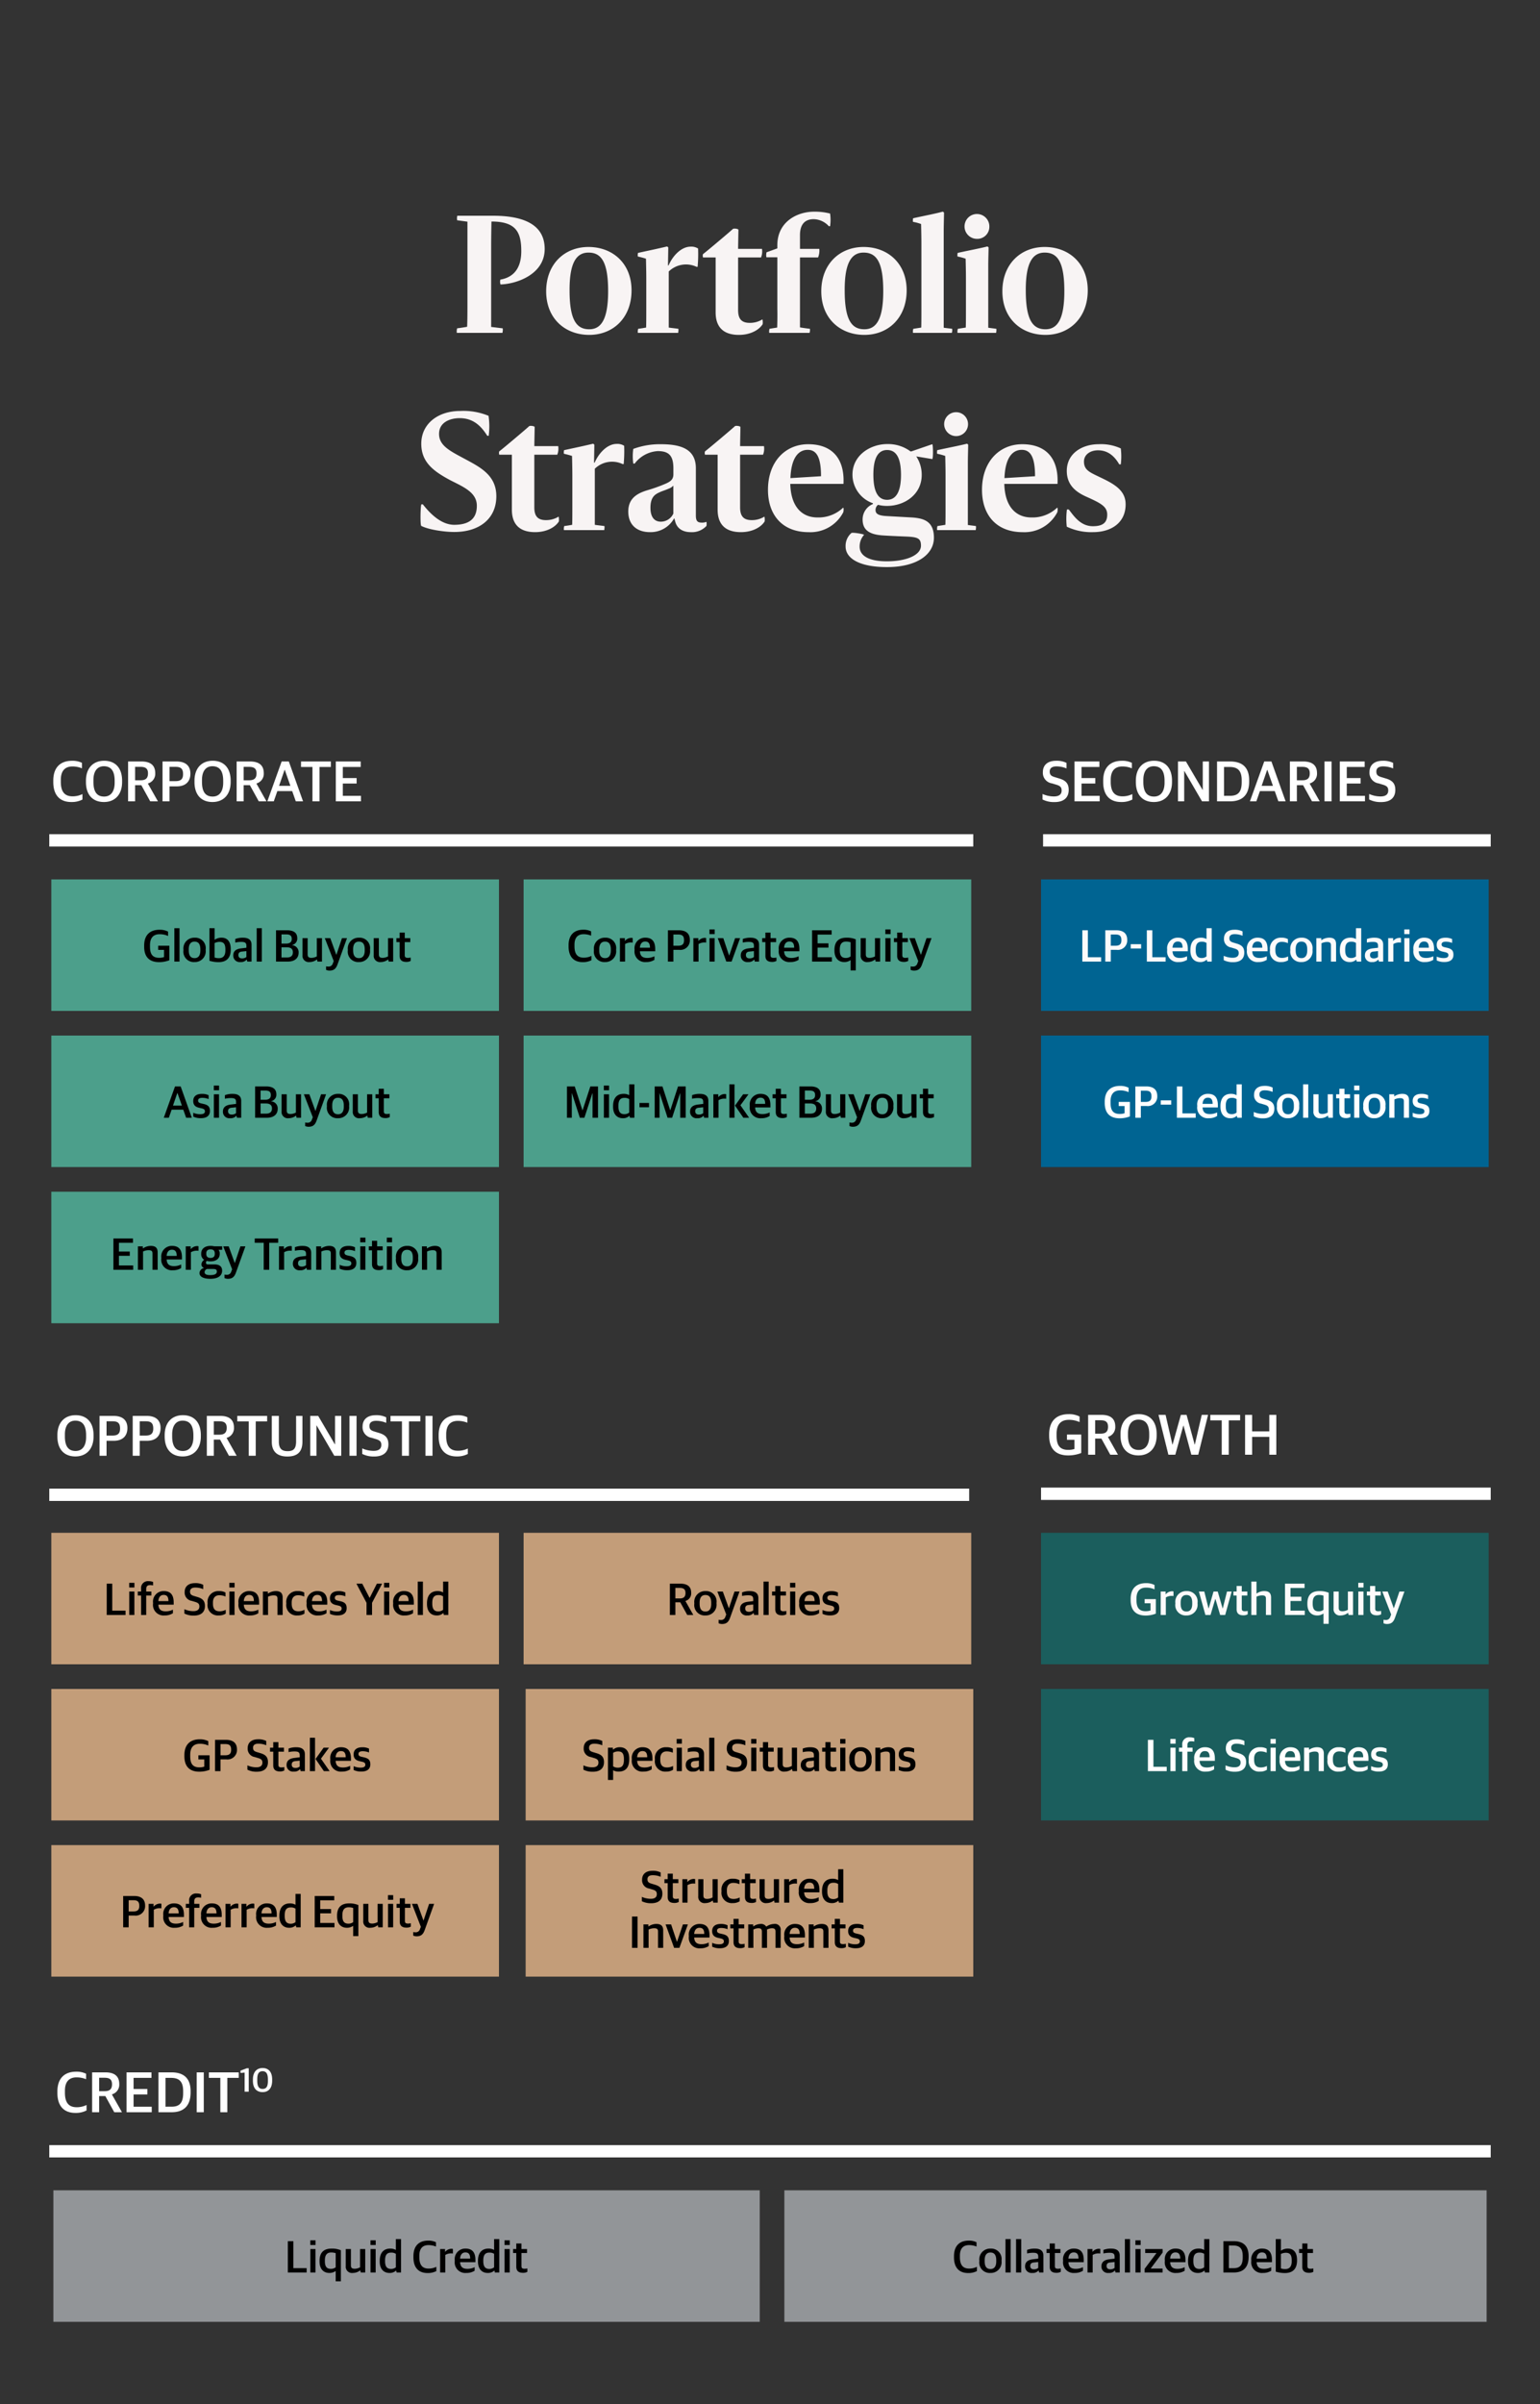 <?xml version="1.0" encoding="UTF-8"?> <svg xmlns="http://www.w3.org/2000/svg" xmlns:xlink="http://www.w3.org/1999/xlink" width="375" height="585" viewBox="0 0 375 585"><rect x="0" y="0" width="375" height="585" fill="#333333" stroke="none"/><defs><clipPath id="clip-OL_BXPE_Portfolio_Mobile_Quilt"><rect width="375" height="585"></rect></clipPath></defs><g id="OL_BXPE_Portfolio_Mobile_Quilt" data-name="OL_BXPE Portfolio Mobile_Quilt" clip-path="url(#clip-OL_BXPE_Portfolio_Mobile_Quilt)"><path id="Path_83364" data-name="Path 83364" d="M0,0H172V32H0Z" transform="translate(13 533)" fill="#929598"></path><path id="Path_83365" data-name="Path 83365" d="M0,0H171V32H0Z" transform="translate(191 533)" fill="#929598"></path><path id="Path_83325" data-name="Path 83325" d="M0,0H225" transform="translate(12 204.5)" fill="none" stroke="#fff" stroke-width="3"></path><path id="Path_83337" data-name="Path 83337" d="M0,0H224" transform="translate(12 363.75)" fill="none" stroke="#fff" stroke-width="3"></path><path id="Path_83363" data-name="Path 83363" d="M0,0H351" transform="translate(12 523.5)" fill="none" stroke="#fff" stroke-width="3"></path><path id="Path_83340" data-name="Path 83340" d="M0,0H109" transform="translate(254 204.5)" fill="none" stroke="#fff" stroke-width="3"></path><path id="Path_83341" data-name="Path 83341" d="M0,0H109.5" transform="translate(253.5 363.5)" fill="none" stroke="#fff" stroke-width="3"></path><path id="Path_83323" data-name="Path 83323" d="M4.858,11.168a5.655,5.655,0,0,0,2.716-.6V9.236a5.358,5.358,0,0,1-2.408.546c-2.058,0-2.856-1.288-2.856-3.528v-.49c0-2.324,1.148-3.248,2.828-3.248a6.137,6.137,0,0,1,2.324.448V1.634a5.141,5.141,0,0,0-2.436-.5C2.52,1.13.476,2.446.476,5.96V6.3C.476,9.586,2.156,11.168,4.858,11.168Zm7.952,0c2.618,0,4.424-1.736,4.424-4.872V6c0-3.234-1.75-4.872-4.368-4.872C10.22,1.13,8.428,2.866,8.428,6V6.3C8.428,9.516,10.164,11.168,12.81,11.168Zm.042-1.33c-1.89,0-2.6-1.358-2.6-3.556v-.49c0-1.974.826-3.332,2.548-3.332,1.9.014,2.618,1.358,2.618,3.556v.476C15.414,8.48,14.574,9.838,12.852,9.838ZM18.69,11H20.4V7.066H21.91L24.08,11h1.876L23.534,6.716v-.07A2.44,2.44,0,0,0,25.3,4.14c0-1.9-1.148-2.842-3.374-2.842H18.69ZM20.4,5.876V2.614h1.33c1.274,0,1.806.462,1.806,1.582s-.5,1.68-1.792,1.68ZM27.076,11h1.708V7.36h1.778c2.016,0,3.3-1.064,3.3-3.094,0-1.9-1.134-2.968-3.416-2.968H27.076Zm1.708-4.914V2.614h1.5c1.288,0,1.792.49,1.792,1.764,0,1.162-.5,1.708-1.82,1.708Zm10.458,5.082c2.618,0,4.424-1.736,4.424-4.872V6c0-3.234-1.75-4.872-4.368-4.872C36.652,1.13,34.86,2.866,34.86,6V6.3C34.86,9.516,36.6,11.168,39.242,11.168Zm.042-1.33c-1.89,0-2.6-1.358-2.6-3.556v-.49c0-1.974.826-3.332,2.548-3.332,1.9.014,2.618,1.358,2.618,3.556v.476C41.846,8.48,41.006,9.838,39.284,9.838ZM45.122,11H46.83V7.066h1.512L50.512,11h1.876L49.966,6.716v-.07A2.441,2.441,0,0,0,51.73,4.14c0-1.9-1.148-2.842-3.374-2.842H45.122ZM46.83,5.876V2.614h1.33c1.274,0,1.806.462,1.806,1.582s-.5,1.68-1.792,1.68ZM52.6,11h1.568l.868-2.492h3.612L59.528,11h1.764L57.834,1.3h-1.75Zm4.2-7.672h.042l1.372,3.906H55.454ZM63.588,11H65.3V2.642h2.772V1.3H60.8V2.642h2.786Zm5.684,0H75.4V9.656H70.98V6.674h3.36V5.344H70.98v-2.7h4.354V1.3H69.272Z" transform="translate(12.5 184)" fill="#fff"></path><path id="Path_83336" data-name="Path 83336" d="M4.858,11.168c2.618,0,4.424-1.736,4.424-4.872V6c0-3.234-1.75-4.872-4.368-4.872C2.268,1.13.476,2.866.476,6V6.3C.476,9.516,2.212,11.168,4.858,11.168ZM4.9,9.838c-1.89,0-2.6-1.358-2.6-3.556v-.49c0-1.974.826-3.332,2.548-3.332,1.9.014,2.618,1.358,2.618,3.556v.476C7.462,8.48,6.622,9.838,4.9,9.838ZM10.738,11h1.708V7.36h1.778c2.016,0,3.3-1.064,3.3-3.094,0-1.9-1.134-2.968-3.416-2.968H10.738Zm1.708-4.914V2.614h1.5c1.288,0,1.792.49,1.792,1.764,0,1.162-.5,1.708-1.82,1.708ZM18.816,11h1.708V7.36H22.3c2.016,0,3.3-1.064,3.3-3.094,0-1.9-1.134-2.968-3.416-2.968H18.816Zm1.708-4.914V2.614h1.5c1.288,0,1.792.49,1.792,1.764,0,1.162-.5,1.708-1.82,1.708Zm10.458,5.082c2.618,0,4.424-1.736,4.424-4.872V6c0-3.234-1.75-4.872-4.368-4.872C28.392,1.13,26.6,2.866,26.6,6V6.3C26.6,9.516,28.336,11.168,30.982,11.168Zm.042-1.33c-1.89,0-2.6-1.358-2.6-3.556v-.49c0-1.974.826-3.332,2.548-3.332,1.9.014,2.618,1.358,2.618,3.556v.476C33.586,8.48,32.746,9.838,31.024,9.838ZM36.862,11H38.57V7.066h1.512L42.252,11h1.876L41.706,6.716v-.07A2.441,2.441,0,0,0,43.47,4.14c0-1.9-1.148-2.842-3.374-2.842H36.862ZM38.57,5.876V2.614H39.9c1.274,0,1.806.462,1.806,1.582s-.5,1.68-1.792,1.68ZM47.068,11h1.708V2.642h2.772V1.3H44.282V2.642h2.786Zm9.408.182c2.478,0,3.668-1.148,3.668-3.626V1.3H58.6V7.5c0,1.82-.658,2.38-2.058,2.38S54.4,9.306,54.4,7.5V1.3H52.682V7.6C52.682,10.006,54.026,11.182,56.476,11.182ZM62.048,11H63.56V3.622H63.6L67.9,11h1.694V1.3H68.082V8.214H68.04L63.98,1.3H62.048ZM71.6,11h1.722V1.3H71.6Zm6.02.182c2.352,0,3.458-1.148,3.458-2.968,0-1.736-.924-2.38-2.436-2.814l-.924-.28c-.966-.28-1.26-.616-1.26-1.386,0-.8.574-1.232,1.61-1.232a6.233,6.233,0,0,1,2.478.49V1.648a5.257,5.257,0,0,0-2.52-.518c-2.156,0-3.234,1.12-3.234,2.744A2.589,2.589,0,0,0,77,6.632l.924.28c1.078.308,1.428.644,1.428,1.456,0,.882-.56,1.442-1.876,1.442a6.842,6.842,0,0,1-2.772-.6v1.344A6.159,6.159,0,0,0,77.616,11.182ZM84.378,11h1.708V2.642h2.772V1.3H81.592V2.642h2.786ZM90.1,11h1.722V1.3H90.1Zm7.6.168a5.655,5.655,0,0,0,2.716-.6V9.236a5.358,5.358,0,0,1-2.408.546c-2.058,0-2.856-1.288-2.856-3.528v-.49c0-2.324,1.148-3.248,2.828-3.248a6.137,6.137,0,0,1,2.324.448V1.634a5.141,5.141,0,0,0-2.436-.5c-2.506,0-4.55,1.316-4.55,4.83V6.3C93.324,9.586,95,11.168,97.706,11.168Z" transform="translate(13.5 343.25)" fill="#fff"></path><path id="Path_83362" data-name="Path 83362" d="M4.858,11.168a5.655,5.655,0,0,0,2.716-.6V9.236a5.358,5.358,0,0,1-2.408.546c-2.058,0-2.856-1.288-2.856-3.528v-.49c0-2.324,1.148-3.248,2.828-3.248a6.137,6.137,0,0,1,2.324.448V1.634a5.141,5.141,0,0,0-2.436-.5C2.52,1.13.476,2.446.476,5.96V6.3C.476,9.586,2.156,11.168,4.858,11.168ZM8.932,11H10.64V7.066h1.512L14.322,11H16.2L13.776,6.716v-.07A2.44,2.44,0,0,0,15.54,4.14c0-1.9-1.148-2.842-3.374-2.842H8.932ZM10.64,5.876V2.614h1.33c1.274,0,1.806.462,1.806,1.582s-.5,1.68-1.792,1.68ZM17.318,11H23.45V9.656H19.026V6.674h3.36V5.344h-3.36v-2.7H23.38V1.3H17.318Zm7.77,0H28.28c3.108,0,4.634-1.708,4.634-4.816V5.89c0-3.164-1.68-4.592-4.648-4.592H25.088ZM26.8,9.656V2.642h1.358c1.862,0,2.94.77,2.94,3.234v.476c0,2.366-.882,3.3-2.8,3.3ZM34.4,11H36.12V1.3H34.4Zm5.754,0H41.86V2.642h2.772V1.3H37.366V2.642h2.786Zm5.913-5h1V.3H46.6L45.068.88v.563l1-.09Zm4.369.106c1.29,0,2.336-.784,2.336-2.8V3.011c0-2-1.053-2.768-2.319-2.768s-2.368.768-2.368,2.817v.294C48.082,5.306,49.119,6.106,50.434,6.106Zm0-.776c-.9,0-1.29-.653-1.29-1.976v-.4c0-1.331.4-1.935,1.3-1.935s1.29.645,1.29,1.993V3.4C51.732,4.775,51.34,5.33,50.434,5.33Z" transform="translate(13.5 503)" fill="#fff"></path><path id="Path_83342" data-name="Path 83342" d="M3.276,11.182c2.352,0,3.458-1.148,3.458-2.968,0-1.736-.924-2.38-2.436-2.814l-.924-.28c-.966-.28-1.26-.616-1.26-1.386,0-.8.574-1.232,1.61-1.232a6.233,6.233,0,0,1,2.478.49V1.648a5.257,5.257,0,0,0-2.52-.518C1.526,1.13.448,2.25.448,3.874A2.589,2.589,0,0,0,2.66,6.632l.924.28c1.078.308,1.428.644,1.428,1.456,0,.882-.56,1.442-1.876,1.442a6.842,6.842,0,0,1-2.772-.6v1.344A6.159,6.159,0,0,0,3.276,11.182ZM8.148,11H14.28V9.656H9.856V6.674h3.36V5.344H9.856v-2.7H14.21V1.3H8.148Zm11.368.168a5.655,5.655,0,0,0,2.716-.6V9.236a5.358,5.358,0,0,1-2.408.546c-2.058,0-2.856-1.288-2.856-3.528v-.49c0-2.324,1.148-3.248,2.828-3.248a6.137,6.137,0,0,1,2.324.448V1.634a5.141,5.141,0,0,0-2.436-.5c-2.506,0-4.55,1.316-4.55,4.83V6.3C15.134,9.586,16.814,11.168,19.516,11.168Zm7.952,0c2.618,0,4.424-1.736,4.424-4.872V6c0-3.234-1.75-4.872-4.368-4.872-2.646,0-4.438,1.736-4.438,4.872V6.3C23.086,9.516,24.822,11.168,27.468,11.168Zm.042-1.33c-1.89,0-2.6-1.358-2.6-3.556v-.49c0-1.974.826-3.332,2.548-3.332,1.9.014,2.618,1.358,2.618,3.556v.476C30.072,8.48,29.232,9.838,27.51,9.838ZM33.348,11H34.86V3.622H34.9L39.2,11h1.694V1.3H39.382V8.214H39.34L35.28,1.3H33.348Zm9.506,0h3.192c3.108,0,4.634-1.708,4.634-4.816V5.89C50.68,2.726,49,1.3,46.032,1.3H42.854Zm1.708-1.344V2.642H45.92c1.862,0,2.94.77,2.94,3.234v.476c0,2.366-.882,3.3-2.8,3.3ZM50.862,11H52.43L53.3,8.508H56.91L57.792,11h1.764L56.1,1.3h-1.75Zm4.2-7.672H55.1l1.372,3.906H53.718ZM60.592,11H62.3V7.066h1.512L65.982,11h1.876L65.436,6.716v-.07A2.44,2.44,0,0,0,67.2,4.14c0-1.9-1.148-2.842-3.374-2.842H60.592ZM62.3,5.876V2.614h1.33c1.274,0,1.806.462,1.806,1.582s-.5,1.68-1.792,1.68ZM69.02,11h1.722V1.3H69.02Zm3.724,0h6.132V9.656H74.452V6.674h3.36V5.344h-3.36v-2.7h4.354V1.3H72.744Zm10.066.182c2.352,0,3.458-1.148,3.458-2.968,0-1.736-.924-2.38-2.436-2.814l-.924-.28c-.966-.28-1.26-.616-1.26-1.386,0-.8.574-1.232,1.61-1.232a6.233,6.233,0,0,1,2.478.49V1.648a5.257,5.257,0,0,0-2.52-.518c-2.156,0-3.234,1.12-3.234,2.744a2.589,2.589,0,0,0,2.212,2.758l.924.28c1.078.308,1.428.644,1.428,1.456,0,.882-.56,1.442-1.876,1.442a6.842,6.842,0,0,1-2.772-.6v1.344A6.159,6.159,0,0,0,82.81,11.182Z" transform="translate(253.5 184)" fill="#fff"></path><path id="Path_83343" data-name="Path 83343" d="M5.124,11.168a8.715,8.715,0,0,0,3.164-.588V6.086H4.816V7.374h1.82V9.6a4.927,4.927,0,0,1-1.512.224c-2.3,0-2.842-1.442-2.842-3.486V5.9c0-1.834.7-3.388,2.982-3.388a6.161,6.161,0,0,1,2.618.546V1.7a5.638,5.638,0,0,0-2.66-.574C2.716,1.13.476,2.348.476,6.058v.294C.476,9.768,2.3,11.168,5.124,11.168ZM9.968,11h1.708V7.066h1.512L15.358,11h1.876L14.812,6.716v-.07A2.441,2.441,0,0,0,16.576,4.14c0-1.9-1.148-2.842-3.374-2.842H9.968Zm1.708-5.124V2.614h1.33c1.274,0,1.806.462,1.806,1.582s-.5,1.68-1.792,1.68Zm10.556,5.292c2.618,0,4.424-1.736,4.424-4.872V6c0-3.234-1.75-4.872-4.368-4.872C19.642,1.13,17.85,2.866,17.85,6V6.3C17.85,9.516,19.586,11.168,22.232,11.168Zm.042-1.33c-1.89,0-2.6-1.358-2.6-3.556v-.49c0-1.974.826-3.332,2.548-3.332,1.9.014,2.618,1.358,2.618,3.556v.476C24.836,8.48,24,9.838,22.274,9.838ZM29.512,11h1.68l1.96-7.084h.042L35.1,11h1.68l2.394-9.7h-1.54l-1.68,7.224H35.91L33.936,1.3H32.55L30.534,8.522h-.042L28.826,1.3H27.1ZM42.5,11h1.708V2.642h2.772V1.3H39.718V2.642H42.5Zm5.684,0H49.9V6.66h4.186V11H55.79V1.3H54.082V5.316H49.9V1.3H48.188Z" transform="translate(255 343)" fill="#fff"></path><path id="Path_83326" data-name="Path 83326" d="M0,0H109V32H0Z" transform="translate(12.5 214)" fill="#4c9f8b"></path><path id="Path_83338" data-name="Path 83338" d="M0,0H109V32H0Z" transform="translate(12.5 373)" fill="#c39d79"></path><path id="Path_83327" data-name="Path 83327" d="M0,0H109V32H0Z" transform="translate(127.5 214)" fill="#4c9f8b"></path><path id="Path_83339" data-name="Path 83339" d="M0,0H109V32H0Z" transform="translate(127.5 373)" fill="#c39d79"></path><path id="Path_83344" data-name="Path 83344" d="M0,0H109V32H0Z" transform="translate(253.5 214)" fill="#006492"></path><path id="Path_83345" data-name="Path 83345" d="M0,0H109V32H0Z" transform="translate(253.5 373)" fill="#1b5e5d"></path><path id="Path_83328" data-name="Path 83328" d="M-28.743.132A6.848,6.848,0,0,0-26.257-.33V-3.861h-2.728v1.012h1.43V-1.1a3.871,3.871,0,0,1-1.188.176c-1.8,0-2.233-1.133-2.233-2.739V-4c0-1.441.55-2.662,2.343-2.662a4.841,4.841,0,0,1,2.057.429V-7.3a4.43,4.43,0,0,0-2.09-.451c-1.969,0-3.729.957-3.729,3.872v.231C-32.4-.968-30.965.132-28.743.132Zm3.7-.132h1.254V-8.129h-1.254Zm4.917.11a2.616,2.616,0,0,0,2.706-2.9v-.165a2.536,2.536,0,0,0-2.695-2.86,2.624,2.624,0,0,0-2.717,2.9v.176A2.535,2.535,0,0,0-20.13.11Zm.022-.957c-.8,0-1.43-.407-1.43-1.892v-.275c0-1.232.506-1.848,1.4-1.848.792,0,1.419.407,1.419,1.892v.286C-18.722-1.441-19.239-.847-20.108-.847Zm5.83.979c1.936,0,2.959-1.034,2.959-3.036v-.154c0-2.112-1.111-2.761-2.178-2.761a2.845,2.845,0,0,0-1.694.484h-.055V-8.129H-16.5V-.2A7.331,7.331,0,0,0-14.278.132Zm.077-.968A3.054,3.054,0,0,1-15.246-1V-4.51A2.844,2.844,0,0,1-14.091-4.8c1,0,1.474.44,1.474,1.848v.22C-12.617-1.232-13.354-.836-14.2-.836ZM-8.932.11A1.778,1.778,0,0,0-7.458-.462h.066l.11.462h1.034V-4.114c0-1.188-.77-1.7-2.079-1.7a5.077,5.077,0,0,0-1.892.319v.869a6.569,6.569,0,0,1,1.4-.165c.968,0,1.32.187,1.32.968v.451l-1.364.165C-10-3.058-10.7-2.563-10.7-1.518A1.561,1.561,0,0,0-8.932.11Zm.374-.891c-.528,0-.891-.242-.891-.8s.286-.8.869-.858l1.078-.11v1.43A1.636,1.636,0,0,1-8.558-.781ZM-4.994,0H-3.74V-8.129H-4.994ZM-.286,0H2.552c1.8,0,2.662-.913,2.662-2.167A1.708,1.708,0,0,0,3.63-3.993v-.044A1.581,1.581,0,0,0,4.884-5.7c0-1.221-.759-1.925-2.519-1.925H-.286ZM1.045-1V-3.476H2.3c.979,0,1.518.352,1.518,1.221C3.817-1.408,3.311-1,2.365-1Zm0-3.377V-6.622H2.178c.891,0,1.364.264,1.364,1.111,0,.869-.605,1.133-1.419,1.133ZM7.9.11A2.869,2.869,0,0,0,9.647-.5H9.7l.11.5H10.9V-5.709H9.647v4.444A2.892,2.892,0,0,1,8.36-.913c-.726,0-.946-.253-.946-.88V-5.709H6.16v4.147A1.524,1.524,0,0,0,7.9.11Zm4.84,2.079c1.045,0,1.584-.451,1.969-1.551l2.288-6.347H15.774L14.421-1.672h-.033L12.925-5.709H11.594L13.761-.121l-.22.561a1.042,1.042,0,0,1-1.078.77,2.851,2.851,0,0,1-.561-.055v.858A2.006,2.006,0,0,0,12.738,2.189ZM19.9.11a2.616,2.616,0,0,0,2.706-2.9v-.165a2.536,2.536,0,0,0-2.695-2.86,2.624,2.624,0,0,0-2.717,2.9v.176A2.535,2.535,0,0,0,19.9.11Zm.022-.957c-.8,0-1.43-.407-1.43-1.892v-.275c0-1.232.506-1.848,1.4-1.848.792,0,1.419.407,1.419,1.892v.286C21.307-1.441,20.79-.847,19.921-.847ZM25.234.11A2.869,2.869,0,0,0,26.983-.5h.055l.11.5h1.089V-5.709H26.983v4.444A2.892,2.892,0,0,1,25.7-.913c-.726,0-.946-.253-.946-.88V-5.709H23.5v4.147A1.524,1.524,0,0,0,25.234.11Zm6.2-.033A2.106,2.106,0,0,0,32.5-.165V-.99a3.39,3.39,0,0,1-.671.077c-.594,0-.77-.176-.77-.671V-4.741h1.353v-.968H31.064V-7.062H29.81v1.353h-.781v.968h.781V-1.4C29.81-.319,30.459.077,31.438.077Z" transform="translate(67.5 234)"></path><path id="Path_83329" data-name="Path 83329" d="M-41.607.132a4.443,4.443,0,0,0,2.134-.473V-1.386a4.21,4.21,0,0,1-1.892.429c-1.617,0-2.244-1.012-2.244-2.772v-.385c0-1.826.9-2.552,2.222-2.552a4.822,4.822,0,0,1,1.826.352V-7.359a4.04,4.04,0,0,0-1.914-.4c-1.969,0-3.575,1.034-3.575,3.795V-3.7C-45.05-1.111-43.73.132-41.607.132ZM-36.174.11a2.616,2.616,0,0,0,2.706-2.9v-.165a2.536,2.536,0,0,0-2.695-2.86,2.624,2.624,0,0,0-2.717,2.9v.176A2.535,2.535,0,0,0-36.174.11Zm.022-.957c-.8,0-1.43-.407-1.43-1.892v-.275c0-1.232.506-1.848,1.4-1.848.792,0,1.419.407,1.419,1.892v.286C-34.765-1.441-35.282-.847-36.151-.847ZM-32.544,0h1.254V-4.268a2.74,2.74,0,0,1,1.408-.385,3.351,3.351,0,0,1,.451.033v-1.1a.9.9,0,0,0-.352-.055,2.018,2.018,0,0,0-1.507.715h-.055v-.649h-1.2Zm6.391.11a3.6,3.6,0,0,0,2.013-.539V-1.3a3.815,3.815,0,0,1-1.76.407c-1.089,0-1.705-.407-1.782-1.617h3.729v-.539c0-1.815-.737-2.772-2.409-2.772a2.567,2.567,0,0,0-2.618,2.882v.154A2.577,2.577,0,0,0-26.152.11Zm-.242-4.994c.77,0,1.166.418,1.166,1.507h-2.453C-27.593-4.565-26.966-4.884-26.394-4.884ZM-20.861,0h1.342V-2.86h1.4a2.3,2.3,0,0,0,2.6-2.431c0-1.5-.891-2.332-2.684-2.332h-2.651Zm1.342-3.861V-6.589h1.177c1.012,0,1.408.385,1.408,1.386,0,.913-.4,1.342-1.43,1.342ZM-14.658,0H-13.4V-4.268A2.74,2.74,0,0,1-12-4.653a3.351,3.351,0,0,1,.451.033v-1.1a.9.9,0,0,0-.352-.055A2.018,2.018,0,0,0-13.4-5.06h-.055v-.649h-1.2Zm3.927,0h1.254V-5.709H-10.73Zm-.011-6.688h1.276V-7.832h-1.276ZM-6.638,0h1.287l2.068-5.709h-1.21l-1.43,4.2h-.044l-1.408-4.2H-8.717Zm5.291.11A1.778,1.778,0,0,0,.127-.462H.193L.3,0H1.337V-4.114c0-1.188-.77-1.7-2.079-1.7A5.077,5.077,0,0,0-2.634-5.5v.869a6.569,6.569,0,0,1,1.4-.165c.968,0,1.32.187,1.32.968v.451l-1.364.165c-1.133.154-1.837.649-1.837,1.694A1.561,1.561,0,0,0-1.347.11Zm.374-.891c-.528,0-.891-.242-.891-.8s.286-.8.869-.858l1.078-.11v1.43A1.636,1.636,0,0,1-.973-.781ZM4.5.077A2.106,2.106,0,0,0,5.571-.165V-.99A3.39,3.39,0,0,1,4.9-.913c-.594,0-.77-.176-.77-.671V-4.741H5.484v-.968H4.13V-7.062H2.877v1.353H2.1v.968h.781V-1.4C2.877-.319,3.525.077,4.5.077ZM8.959.11a3.6,3.6,0,0,0,2.013-.539V-1.3a3.815,3.815,0,0,1-1.76.407c-1.089,0-1.7-.407-1.782-1.617h3.729v-.539c0-1.815-.737-2.772-2.409-2.772A2.567,2.567,0,0,0,6.132-2.937v.154A2.577,2.577,0,0,0,8.959.11ZM8.717-4.884c.77,0,1.166.418,1.166,1.507H7.43C7.518-4.565,8.145-4.884,8.717-4.884ZM14.25,0h4.818V-1.056H15.592V-3.4h2.64V-4.444h-2.64V-6.567h3.421V-7.623H14.25Zm9.372,2.145h1.265V-5.412a5.476,5.476,0,0,0-2.266-.407c-1.65,0-2.926.715-2.926,3v.143C19.7-.594,20.917.11,22.039.11a2.5,2.5,0,0,0,1.529-.44h.055ZM22.457-.891c-.891,0-1.463-.407-1.463-1.848v-.22c0-1.419.6-1.914,1.54-1.914a3.718,3.718,0,0,1,1.089.165v3.443A1.842,1.842,0,0,1,22.457-.891Zm5.357,1A2.869,2.869,0,0,0,29.562-.5h.055l.11.5h1.089V-5.709H29.562v4.444a2.892,2.892,0,0,1-1.287.352c-.726,0-.946-.253-.946-.88V-5.709H26.075v4.147A1.524,1.524,0,0,0,27.813.11ZM32.1,0h1.254V-5.709H32.1Zm-.011-6.688h1.276V-7.832H32.092Zm4.5,6.765a2.106,2.106,0,0,0,1.067-.242V-.99a3.39,3.39,0,0,1-.671.077c-.594,0-.77-.176-.77-.671V-4.741h1.353v-.968H36.218V-7.062H34.964v1.353h-.781v.968h.781V-1.4C34.964-.319,35.613.077,36.592.077Zm2.486,2.112c1.045,0,1.584-.451,1.969-1.551l2.288-6.347H42.114L40.761-1.672h-.033L39.264-5.709H37.934L40.1-.121l-.22.561a1.042,1.042,0,0,1-1.078.77,2.851,2.851,0,0,1-.561-.055v.858A2.006,2.006,0,0,0,39.077,2.189Z" transform="translate(183.5 234)"></path><path id="Path_83346" data-name="Path 83346" d="M-41.508,0h4.576V-1.056h-3.234V-7.623h-1.342Zm5.478,0h1.254V-5.709H-36.03Zm-.011-6.688h1.276V-7.832h-1.276ZM-33.149,0h1.254V-4.741h1.254v-.968h-1.254v-.605c0-.682.319-.957.924-.957a3.516,3.516,0,0,1,.748.077v-.847a2.759,2.759,0,0,0-1.067-.187,1.661,1.661,0,0,0-1.859,1.793v.726h-.8v.968h.8Zm5.742.11a3.6,3.6,0,0,0,2.013-.539V-1.3a3.815,3.815,0,0,1-1.76.407c-1.089,0-1.7-.407-1.782-1.617h3.729v-.539c0-1.815-.737-2.772-2.409-2.772a2.567,2.567,0,0,0-2.618,2.882v.154A2.577,2.577,0,0,0-27.406.11Zm-.242-4.994c.77,0,1.166.418,1.166,1.507h-2.453C-28.847-4.565-28.22-4.884-27.648-4.884ZM-20.312.143c1.848,0,2.717-.9,2.717-2.332,0-1.364-.726-1.87-1.914-2.211l-.726-.22c-.759-.22-.99-.484-.99-1.089,0-.627.451-.968,1.265-.968a4.9,4.9,0,0,1,1.947.385V-7.348a4.131,4.131,0,0,0-1.98-.407c-1.694,0-2.541.88-2.541,2.156A2.034,2.034,0,0,0-20.8-3.432l.726.22c.847.242,1.122.506,1.122,1.144,0,.693-.44,1.133-1.474,1.133A5.376,5.376,0,0,1-22.6-1.408V-.352A4.839,4.839,0,0,0-20.312.143ZM-14.229.11a3.045,3.045,0,0,0,1.694-.44v-.935A3.156,3.156,0,0,1-14.009-.9c-1.1,0-1.639-.561-1.639-1.881v-.264c0-1.155.594-1.76,1.54-1.76a3.5,3.5,0,0,1,1.518.319v-.979a2.993,2.993,0,0,0-1.573-.352A2.618,2.618,0,0,0-16.956-2.9v.176A2.513,2.513,0,0,0-14.229.11ZM-11.643,0h1.254V-5.709h-1.254Zm-.011-6.688h1.276V-7.832h-1.276ZM-6.605.11A3.6,3.6,0,0,0-4.592-.429V-1.3a3.815,3.815,0,0,1-1.76.407c-1.089,0-1.7-.407-1.782-1.617h3.729v-.539c0-1.815-.737-2.772-2.409-2.772A2.567,2.567,0,0,0-9.432-2.937v.154A2.577,2.577,0,0,0-6.605.11Zm-.242-4.994c.77,0,1.166.418,1.166,1.507H-8.134C-8.047-4.565-7.419-4.884-6.847-4.884ZM-3.482,0h1.254V-4.455A3.372,3.372,0,0,1-.919-4.774c.792,0,.99.242.99.836V0H1.325V-4.246c0-1.111-.561-1.573-1.661-1.573a3.34,3.34,0,0,0-1.892.6h-.055v-.495h-1.2ZM4.945.11A3.045,3.045,0,0,0,6.639-.33v-.935A3.156,3.156,0,0,1,5.165-.9c-1.1,0-1.639-.561-1.639-1.881v-.264c0-1.155.594-1.76,1.54-1.76a3.5,3.5,0,0,1,1.518.319v-.979a2.993,2.993,0,0,0-1.573-.352A2.618,2.618,0,0,0,2.217-2.9v.176A2.513,2.513,0,0,0,4.945.11Zm5.049,0a3.6,3.6,0,0,0,2.013-.539V-1.3a3.815,3.815,0,0,1-1.76.407c-1.089,0-1.7-.407-1.782-1.617h3.729v-.539c0-1.815-.737-2.772-2.409-2.772A2.567,2.567,0,0,0,7.166-2.937v.154A2.577,2.577,0,0,0,9.993.11ZM9.751-4.884c.77,0,1.166.418,1.166,1.507H8.464C8.552-4.565,9.179-4.884,9.751-4.884ZM14.735.1c1.375,0,2.178-.594,2.178-1.76,0-1.012-.44-1.452-1.562-1.705l-.539-.121c-.55-.132-.781-.286-.781-.7,0-.44.352-.66,1.034-.66a4.2,4.2,0,0,1,1.529.3v-.935a3.6,3.6,0,0,0-1.639-.33c-1.441,0-2.112.682-2.112,1.738,0,1.023.583,1.452,1.463,1.65l.539.121c.627.143.847.33.847.748,0,.44-.341.693-1.144.693a4.07,4.07,0,0,1-1.7-.352v.935A4.132,4.132,0,0,0,14.735.1ZM21.753,0h1.342V-2.959l2.453-4.664H24.272L22.523-4.18H22.49L20.708-7.623H19.289l2.464,4.664Zm4.279,0h1.254V-5.709H26.032Zm-.011-6.688H27.3V-7.832H26.021ZM31.069.11a3.6,3.6,0,0,0,2.013-.539V-1.3a3.815,3.815,0,0,1-1.76.407c-1.089,0-1.7-.407-1.782-1.617H33.27v-.539c0-1.815-.737-2.772-2.409-2.772a2.567,2.567,0,0,0-2.618,2.882v.154A2.577,2.577,0,0,0,31.069.11Zm-.242-4.994c.77,0,1.166.418,1.166,1.507H29.54C29.628-4.565,30.255-4.884,30.827-4.884ZM34.227,0h1.254V-8.129H34.227ZM38.8.11a2.219,2.219,0,0,0,1.617-.561h.055l.11.451h1.078V-8.129H40.4v2.64a2.674,2.674,0,0,0-1.375-.33c-1.485,0-2.552.891-2.552,2.992v.143C36.471-.605,37.669.11,38.8.11Zm.44-.979c-.88,0-1.474-.429-1.474-1.87v-.22c0-1.408.55-1.881,1.463-1.881a1.981,1.981,0,0,1,1.166.3v3.278A1.852,1.852,0,0,1,39.243-.869Z" transform="translate(67.5 393)"></path><path id="Path_83366" data-name="Path 83366" d="M-28.908,0h4.576V-1.056h-3.234V-7.623h-1.342Zm5.478,0h1.254V-5.709H-23.43Zm-.011-6.688h1.276V-7.832h-1.276Zm6.182,8.833h1.265V-5.412a5.476,5.476,0,0,0-2.266-.407c-1.65,0-2.926.715-2.926,3v.143c0,2.079,1.221,2.783,2.343,2.783a2.5,2.5,0,0,0,1.529-.44h.055ZM-18.425-.891c-.891,0-1.463-.407-1.463-1.848v-.22c0-1.419.6-1.914,1.54-1.914a3.718,3.718,0,0,1,1.089.165v3.443A1.842,1.842,0,0,1-18.425-.891Zm5.357,1A2.869,2.869,0,0,0-11.319-.5h.055l.11.5h1.089V-5.709h-1.254v4.444a2.892,2.892,0,0,1-1.287.352c-.726,0-.946-.253-.946-.88V-5.709h-1.254v4.147A1.524,1.524,0,0,0-13.068.11ZM-8.778,0h1.254V-5.709H-8.778Zm-.011-6.688h1.276V-7.832H-8.789ZM-4.2.11A2.219,2.219,0,0,0-2.585-.451h.055L-2.42,0h1.078V-8.129H-2.607v2.64a2.674,2.674,0,0,0-1.375-.33c-1.485,0-2.552.891-2.552,2.992v.143C-6.534-.605-5.335.11-4.2.11Zm.44-.979c-.88,0-1.474-.429-1.474-1.87v-.22c0-1.408.55-1.881,1.463-1.881a1.981,1.981,0,0,1,1.166.3v3.278A1.852,1.852,0,0,1-3.762-.869Zm8.877,1A4.443,4.443,0,0,0,7.249-.341V-1.386a4.21,4.21,0,0,1-1.892.429c-1.617,0-2.244-1.012-2.244-2.772v-.385c0-1.826.9-2.552,2.222-2.552a4.822,4.822,0,0,1,1.826.352V-7.359a4.04,4.04,0,0,0-1.914-.4c-1.969,0-3.575,1.034-3.575,3.795V-3.7C1.672-1.111,2.992.132,5.115.132ZM8.173,0H9.427V-4.268a2.74,2.74,0,0,1,1.408-.385,3.351,3.351,0,0,1,.451.033v-1.1a.9.9,0,0,0-.352-.055,2.018,2.018,0,0,0-1.507.715H9.372v-.649h-1.2Zm6.391.11a3.6,3.6,0,0,0,2.013-.539V-1.3a3.815,3.815,0,0,1-1.76.407c-1.089,0-1.7-.407-1.782-1.617h3.729v-.539c0-1.815-.737-2.772-2.409-2.772a2.567,2.567,0,0,0-2.618,2.882v.154A2.577,2.577,0,0,0,14.564.11Zm-.242-4.994c.77,0,1.166.418,1.166,1.507H13.035C13.123-4.565,13.75-4.884,14.322-4.884ZM19.723.11A2.219,2.219,0,0,0,21.34-.451h.055L21.5,0h1.078V-8.129H21.318v2.64a2.674,2.674,0,0,0-1.375-.33c-1.485,0-2.552.891-2.552,2.992v.143C17.391-.605,18.59.11,19.723.11Zm.44-.979c-.88,0-1.474-.429-1.474-1.87v-.22c0-1.408.55-1.881,1.463-1.881a1.981,1.981,0,0,1,1.166.3v3.278A1.852,1.852,0,0,1,20.163-.869Zm3.7.869h1.254V-5.709H23.859Zm-.011-6.688h1.276V-7.832H23.848Zm4.5,6.765a2.106,2.106,0,0,0,1.067-.242V-.99a3.39,3.39,0,0,1-.671.077c-.594,0-.77-.176-.77-.671V-4.741h1.353v-.968H27.973V-7.062H26.719v1.353h-.781v.968h.781V-1.4C26.719-.319,27.368.077,28.347.077Z" transform="translate(99 553)"></path><path id="Path_83347" data-name="Path 83347" d="M-20.383,0h1.342V-3.091h1.188L-16.148,0h1.474l-1.9-3.366v-.055A1.918,1.918,0,0,0-15.191-5.39c0-1.5-.9-2.233-2.651-2.233h-2.541Zm1.342-4.026V-6.589H-18c1,0,1.419.363,1.419,1.243s-.4,1.32-1.408,1.32ZM-11.726.11a2.616,2.616,0,0,0,2.706-2.9v-.165a2.536,2.536,0,0,0-2.695-2.86,2.624,2.624,0,0,0-2.717,2.9v.176A2.535,2.535,0,0,0-11.726.11Zm.022-.957c-.8,0-1.43-.407-1.43-1.892v-.275c0-1.232.506-1.848,1.4-1.848.792,0,1.419.407,1.419,1.892v.286C-10.318-1.441-10.835-.847-11.7-.847Zm4.026,3.036c1.045,0,1.584-.451,1.969-1.551l2.288-6.347H-4.642L-5.995-1.672h-.033L-7.491-5.709H-8.822L-6.655-.121l-.22.561a1.042,1.042,0,0,1-1.078.77,2.851,2.851,0,0,1-.561-.055v.858A2.006,2.006,0,0,0-7.678,2.189ZM-1.518.11A1.778,1.778,0,0,0-.044-.462H.022L.132,0H1.166V-4.114c0-1.188-.77-1.7-2.079-1.7A5.077,5.077,0,0,0-2.805-5.5v.869a6.569,6.569,0,0,1,1.4-.165c.968,0,1.32.187,1.32.968v.451l-1.364.165c-1.133.154-1.837.649-1.837,1.694A1.561,1.561,0,0,0-1.518.11Zm.374-.891c-.528,0-.891-.242-.891-.8s.286-.8.869-.858l1.078-.11v1.43A1.636,1.636,0,0,1-1.144-.781ZM2.42,0H3.674V-8.129H2.42ZM6.908.077A2.106,2.106,0,0,0,7.975-.165V-.99A3.39,3.39,0,0,1,7.3-.913c-.594,0-.77-.176-.77-.671V-4.741H7.887v-.968H6.534V-7.062H5.28v1.353H4.5v.968H5.28V-1.4C5.28-.319,5.929.077,6.908.077ZM8.9,0h1.254V-5.709H8.9ZM8.888-6.688h1.276V-7.832H8.888ZM13.937.11A3.6,3.6,0,0,0,15.95-.429V-1.3a3.815,3.815,0,0,1-1.76.407c-1.089,0-1.7-.407-1.782-1.617h3.729v-.539c0-1.815-.737-2.772-2.409-2.772A2.567,2.567,0,0,0,11.11-2.937v.154A2.577,2.577,0,0,0,13.937.11Zm-.242-4.994c.77,0,1.166.418,1.166,1.507H12.408C12.5-4.565,13.123-4.884,13.695-4.884ZM18.678.1c1.375,0,2.178-.594,2.178-1.76,0-1.012-.44-1.452-1.562-1.705l-.539-.121c-.55-.132-.781-.286-.781-.7,0-.44.352-.66,1.034-.66a4.2,4.2,0,0,1,1.529.3v-.935a3.6,3.6,0,0,0-1.639-.33c-1.441,0-2.112.682-2.112,1.738,0,1.023.583,1.452,1.463,1.65l.539.121c.627.143.847.33.847.748,0,.44-.341.693-1.144.693a4.07,4.07,0,0,1-1.7-.352v.935A4.132,4.132,0,0,0,18.678.1Z" transform="translate(183.5 393)"></path><path id="Path_83367" data-name="Path 83367" d="M-40.254.132A4.443,4.443,0,0,0-38.12-.341V-1.386a4.21,4.21,0,0,1-1.892.429c-1.617,0-2.244-1.012-2.244-2.772v-.385c0-1.826.9-2.552,2.222-2.552a4.822,4.822,0,0,1,1.826.352V-7.359a4.04,4.04,0,0,0-1.914-.4c-1.969,0-3.575,1.034-3.575,3.795V-3.7C-43.7-1.111-42.377.132-40.254.132ZM-34.82.11a2.616,2.616,0,0,0,2.706-2.9v-.165a2.536,2.536,0,0,0-2.695-2.86,2.624,2.624,0,0,0-2.717,2.9v.176A2.535,2.535,0,0,0-34.82.11Zm.022-.957c-.8,0-1.43-.407-1.43-1.892v-.275c0-1.232.506-1.848,1.4-1.848.792,0,1.419.407,1.419,1.892v.286C-33.412-1.441-33.929-.847-34.8-.847ZM-31.157,0H-29.9V-8.129h-1.254Zm2.574,0h1.254V-8.129h-1.254Zm3.971.11a1.778,1.778,0,0,0,1.474-.572h.066l.11.462h1.034V-4.114c0-1.188-.77-1.7-2.079-1.7A5.077,5.077,0,0,0-25.9-5.5v.869A6.569,6.569,0,0,1-24.5-4.8c.968,0,1.32.187,1.32.968v.451l-1.364.165c-1.133.154-1.837.649-1.837,1.694A1.561,1.561,0,0,0-24.612.11Zm.374-.891c-.528,0-.891-.242-.891-.8s.286-.8.869-.858l1.078-.11v1.43A1.636,1.636,0,0,1-24.238-.781Zm5.478.858a2.106,2.106,0,0,0,1.067-.242V-.99a3.39,3.39,0,0,1-.671.077c-.594,0-.77-.176-.77-.671V-4.741h1.353v-.968h-1.353V-7.062h-1.254v1.353h-.781v.968h.781V-1.4C-20.389-.319-19.74.077-18.76.077Zm4.455.033a3.6,3.6,0,0,0,2.013-.539V-1.3a3.815,3.815,0,0,1-1.76.407c-1.089,0-1.7-.407-1.782-1.617h3.729v-.539c0-1.815-.737-2.772-2.409-2.772a2.567,2.567,0,0,0-2.618,2.882v.154A2.577,2.577,0,0,0-14.305.11Zm-.242-4.994c.77,0,1.166.418,1.166,1.507h-2.453C-15.746-4.565-15.119-4.884-14.547-4.884ZM-11.181,0h1.254V-4.268a2.74,2.74,0,0,1,1.408-.385,3.351,3.351,0,0,1,.451.033v-1.1a.9.9,0,0,0-.352-.055,2.018,2.018,0,0,0-1.507.715h-.055v-.649h-1.2Zm5.159.11A1.778,1.778,0,0,0-4.548-.462h.066l.11.462h1.034V-4.114c0-1.188-.77-1.7-2.079-1.7A5.077,5.077,0,0,0-7.309-5.5v.869a6.569,6.569,0,0,1,1.4-.165c.968,0,1.32.187,1.32.968v.451l-1.364.165c-1.133.154-1.837.649-1.837,1.694A1.561,1.561,0,0,0-6.022.11Zm.374-.891c-.528,0-.891-.242-.891-.8s.286-.8.869-.858l1.078-.11v1.43A1.636,1.636,0,0,1-5.648-.781ZM-2.084,0H-.83V-8.129H-2.084ZM.49,0H1.744V-5.709H.49ZM.479-6.688H1.755V-7.832H.479ZM2.722,0H7.1V-.957H4.218V-.99L7.111-4.851v-.858H2.865v.968H5.593v.033L2.722-.9Zm7.744.11A3.6,3.6,0,0,0,12.48-.429V-1.3a3.815,3.815,0,0,1-1.76.407c-1.089,0-1.7-.407-1.782-1.617h3.729v-.539c0-1.815-.737-2.772-2.409-2.772A2.567,2.567,0,0,0,7.64-2.937v.154A2.577,2.577,0,0,0,10.467.11Zm-.242-4.994c.77,0,1.166.418,1.166,1.507H8.938C9.026-4.565,9.653-4.884,10.225-4.884ZM15.626.11a2.219,2.219,0,0,0,1.617-.561H17.3l.11.451h1.078V-8.129H17.221v2.64a2.674,2.674,0,0,0-1.375-.33c-1.485,0-2.552.891-2.552,2.992v.143C13.294-.605,14.493.11,15.626.11Zm.44-.979c-.88,0-1.474-.429-1.474-1.87v-.22c0-1.408.55-1.881,1.463-1.881a1.981,1.981,0,0,1,1.166.3v3.278A1.852,1.852,0,0,1,16.066-.869ZM21.9,0H24.4c2.442,0,3.641-1.342,3.641-3.784v-.231c0-2.486-1.32-3.608-3.652-3.608H21.9Zm1.342-1.056V-6.567H24.3c1.463,0,2.31.605,2.31,2.541v.374c0,1.859-.693,2.6-2.2,2.6ZM31.531.11a3.6,3.6,0,0,0,2.013-.539V-1.3a3.815,3.815,0,0,1-1.76.407C30.7-.891,30.079-1.3,30-2.508h3.729v-.539c0-1.815-.737-2.772-2.409-2.772A2.567,2.567,0,0,0,28.7-2.937v.154A2.577,2.577,0,0,0,31.531.11Zm-.242-4.994c.77,0,1.166.418,1.166,1.507H30C30.09-4.565,30.717-4.884,31.289-4.884ZM36.877.132C38.813.132,39.836-.9,39.836-2.9v-.154c0-2.112-1.111-2.761-2.178-2.761a2.845,2.845,0,0,0-1.694.484H35.91V-8.129H34.655V-.2A7.331,7.331,0,0,0,36.877.132Zm.077-.968A3.054,3.054,0,0,1,35.91-1V-4.51A2.844,2.844,0,0,1,37.064-4.8c1,0,1.474.44,1.474,1.848v.22C38.538-1.232,37.8-.836,36.954-.836Zm5.786.913a2.106,2.106,0,0,0,1.067-.242V-.99a3.39,3.39,0,0,1-.671.077c-.594,0-.77-.176-.77-.671V-4.741H43.72v-.968H42.367V-7.062H41.112v1.353h-.781v.968h.781V-1.4C41.112-.319,41.762.077,42.741.077Z" transform="translate(276 553)"></path><path id="Path_83349" data-name="Path 83349" d="M-44.946,0h4.576V-1.056H-43.6V-7.623h-1.342Zm5.588,0h1.342V-2.86h1.4a2.3,2.3,0,0,0,2.6-2.431c0-1.5-.891-2.332-2.684-2.332h-2.651Zm1.342-3.861V-6.589h1.177c1.012,0,1.408.385,1.408,1.386,0,.913-.4,1.342-1.43,1.342Zm4.851.671h2.541V-4.235h-2.541ZM-29.238,0h4.576V-1.056H-27.9V-7.623h-1.342Zm7.777.11a3.6,3.6,0,0,0,2.013-.539V-1.3a3.815,3.815,0,0,1-1.76.407c-1.089,0-1.7-.407-1.782-1.617h3.729v-.539c0-1.815-.737-2.772-2.409-2.772a2.567,2.567,0,0,0-2.618,2.882v.154A2.577,2.577,0,0,0-21.461.11ZM-21.7-4.884c.77,0,1.166.418,1.166,1.507H-22.99C-22.9-4.565-22.275-4.884-21.7-4.884ZM-16.3.11a2.219,2.219,0,0,0,1.617-.561h.055l.11.451h1.078V-8.129h-1.265v2.64a2.674,2.674,0,0,0-1.375-.33c-1.485,0-2.552.891-2.552,2.992v.143C-18.634-.605-17.435.11-16.3.11Zm.44-.979c-.88,0-1.474-.429-1.474-1.87v-.22c0-1.408.55-1.881,1.463-1.881a1.981,1.981,0,0,1,1.166.3v3.278A1.852,1.852,0,0,1-15.862-.869ZM-8.228.143c1.848,0,2.717-.9,2.717-2.332,0-1.364-.726-1.87-1.914-2.211l-.726-.22c-.759-.22-.99-.484-.99-1.089,0-.627.451-.968,1.265-.968a4.9,4.9,0,0,1,1.947.385V-7.348a4.131,4.131,0,0,0-1.98-.407c-1.694,0-2.541.88-2.541,2.156A2.034,2.034,0,0,0-8.712-3.432l.726.22c.847.242,1.122.506,1.122,1.144,0,.693-.44,1.133-1.474,1.133a5.376,5.376,0,0,1-2.178-.473V-.352A4.839,4.839,0,0,0-8.228.143ZM-2.046.11A3.6,3.6,0,0,0-.033-.429V-1.3a3.815,3.815,0,0,1-1.76.407C-2.882-.891-3.5-1.3-3.575-2.508H.154v-.539c0-1.815-.737-2.772-2.409-2.772A2.567,2.567,0,0,0-4.873-2.937v.154A2.577,2.577,0,0,0-2.046.11Zm-.242-4.994c.77,0,1.166.418,1.166,1.507H-3.575C-3.487-4.565-2.86-4.884-2.288-4.884ZM3.476.11A3.045,3.045,0,0,0,5.17-.33v-.935A3.156,3.156,0,0,1,3.7-.9c-1.1,0-1.639-.561-1.639-1.881v-.264c0-1.155.594-1.76,1.54-1.76a3.5,3.5,0,0,1,1.518.319v-.979a2.993,2.993,0,0,0-1.573-.352A2.618,2.618,0,0,0,.748-2.9v.176A2.513,2.513,0,0,0,3.476.11ZM8.4.11a2.616,2.616,0,0,0,2.706-2.9v-.165a2.536,2.536,0,0,0-2.695-2.86A2.624,2.624,0,0,0,5.7-2.915v.176A2.535,2.535,0,0,0,8.4.11Zm.022-.957C7.623-.847,7-1.254,7-2.739v-.275c0-1.232.506-1.848,1.4-1.848.792,0,1.419.407,1.419,1.892v.286C9.812-1.441,9.3-.847,8.426-.847ZM12.034,0h1.254V-4.455A3.372,3.372,0,0,1,14.6-4.774c.792,0,.99.242.99.836V0h1.254V-4.246c0-1.111-.561-1.573-1.661-1.573a3.34,3.34,0,0,0-1.892.6h-.055v-.495h-1.2ZM20.1.11a2.219,2.219,0,0,0,1.617-.561h.055l.11.451h1.078V-8.129H21.692v2.64a2.674,2.674,0,0,0-1.375-.33c-1.485,0-2.552.891-2.552,2.992v.143C17.765-.605,18.964.11,20.1.11Zm.44-.979c-.88,0-1.474-.429-1.474-1.87v-.22c0-1.408.55-1.881,1.463-1.881a1.981,1.981,0,0,1,1.166.3v3.278A1.852,1.852,0,0,1,20.537-.869ZM25.63.11A1.778,1.778,0,0,0,27.1-.462h.066L27.28,0h1.034V-4.114c0-1.188-.77-1.7-2.079-1.7a5.077,5.077,0,0,0-1.892.319v.869a6.569,6.569,0,0,1,1.4-.165c.968,0,1.32.187,1.32.968v.451L25.7-3.212c-1.133.154-1.837.649-1.837,1.694A1.561,1.561,0,0,0,25.63.11ZM26-.781c-.528,0-.891-.242-.891-.8s.286-.8.869-.858l1.078-.11v1.43A1.636,1.636,0,0,1,26-.781ZM29.535,0h1.254V-4.268A2.74,2.74,0,0,1,32.2-4.653a3.351,3.351,0,0,1,.451.033v-1.1a.9.9,0,0,0-.352-.055,2.018,2.018,0,0,0-1.507.715h-.055v-.649h-1.2Zm3.927,0h1.254V-5.709H33.462Zm-.011-6.688h1.276V-7.832H33.451ZM38.5.11a3.6,3.6,0,0,0,2.013-.539V-1.3a3.815,3.815,0,0,1-1.76.407c-1.089,0-1.7-.407-1.782-1.617H40.7v-.539c0-1.815-.737-2.772-2.409-2.772a2.567,2.567,0,0,0-2.618,2.882v.154A2.577,2.577,0,0,0,38.5.11Zm-.242-4.994c.77,0,1.166.418,1.166,1.507H36.971C37.059-4.565,37.686-4.884,38.258-4.884ZM43.241.1c1.375,0,2.178-.594,2.178-1.76,0-1.012-.44-1.452-1.562-1.705l-.539-.121c-.55-.132-.781-.286-.781-.7,0-.44.352-.66,1.034-.66a4.2,4.2,0,0,1,1.529.3v-.935a3.6,3.6,0,0,0-1.639-.33c-1.441,0-2.112.682-2.112,1.738,0,1.023.583,1.452,1.463,1.65l.539.121c.627.143.847.33.847.748,0,.44-.341.693-1.144.693a4.07,4.07,0,0,1-1.7-.352v.935A4.132,4.132,0,0,0,43.241.1Z" transform="translate(308.5 234)" fill="#fdfafa"></path><path id="Path_83351" data-name="Path 83351" d="M-29.529.132A6.848,6.848,0,0,0-27.043-.33V-3.861h-2.728v1.012h1.43V-1.1a3.871,3.871,0,0,1-1.188.176c-1.8,0-2.233-1.133-2.233-2.739V-4c0-1.441.55-2.662,2.343-2.662a4.841,4.841,0,0,1,2.057.429V-7.3a4.43,4.43,0,0,0-2.09-.451c-1.969,0-3.729.957-3.729,3.872v.231C-33.181-.968-31.751.132-29.529.132ZM-25.866,0h1.254V-4.268A2.74,2.74,0,0,1-23.2-4.653a3.351,3.351,0,0,1,.451.033v-1.1a.9.9,0,0,0-.352-.055,2.018,2.018,0,0,0-1.507.715h-.055v-.649h-1.2Zm6.27.11a2.616,2.616,0,0,0,2.706-2.9v-.165a2.536,2.536,0,0,0-2.695-2.86,2.624,2.624,0,0,0-2.717,2.9v.176A2.535,2.535,0,0,0-19.6.11Zm.022-.957c-.8,0-1.43-.407-1.43-1.892v-.275c0-1.232.506-1.848,1.4-1.848.792,0,1.419.407,1.419,1.892v.286C-18.188-1.441-18.705-.847-19.574-.847Zm4.6.847h1.243l1.155-3.894h.044L-11.38,0h1.221l1.584-5.709H-9.719l-1.023,4.1h-.044l-1.188-4.1H-13l-1.177,4.1h-.044l-1.023-4.1h-1.32Zm9.229.077A2.106,2.106,0,0,0-4.681-.165V-.99a3.39,3.39,0,0,1-.671.077c-.594,0-.77-.176-.77-.671V-4.741h1.353v-.968H-6.122V-7.062H-7.376v1.353h-.781v.968h.781V-1.4C-7.376-.319-6.727.077-5.748.077ZM-3.79,0h1.254V-4.455a3.372,3.372,0,0,1,1.309-.319c.792,0,.99.242.99.836V0H1.017V-4.246c0-1.111-.561-1.573-1.661-1.573a3.177,3.177,0,0,0-1.837.583h-.055V-8.129H-3.79Zm8.2,0H9.224V-1.056H5.748V-3.4h2.64V-4.444H5.748V-6.567H9.169V-7.623H4.406Zm9.372,2.145h1.265V-5.412a5.476,5.476,0,0,0-2.266-.407c-1.65,0-2.926.715-2.926,3v.143C9.851-.594,11.071.11,12.194.11a2.5,2.5,0,0,0,1.529-.44h.055ZM12.611-.891c-.891,0-1.463-.407-1.463-1.848v-.22c0-1.419.6-1.914,1.54-1.914a3.718,3.718,0,0,1,1.089.165v3.443A1.842,1.842,0,0,1,12.611-.891Zm5.357,1A2.869,2.869,0,0,0,19.718-.5h.055l.11.5h1.089V-5.709H19.718v4.444a2.892,2.892,0,0,1-1.287.352c-.726,0-.946-.253-.946-.88V-5.709H16.231v4.147A1.524,1.524,0,0,0,17.969.11ZM22.258,0h1.254V-5.709H22.258Zm-.011-6.688h1.276V-7.832H22.247Zm4.5,6.765a2.106,2.106,0,0,0,1.067-.242V-.99a3.39,3.39,0,0,1-.671.077c-.594,0-.77-.176-.77-.671V-4.741h1.353v-.968H26.373V-7.062H25.118v1.353h-.781v.968h.781V-1.4C25.118-.319,25.767.077,26.747.077Zm2.486,2.112c1.045,0,1.584-.451,1.969-1.551l2.288-6.347H32.269L30.915-1.672h-.033L29.419-5.709H28.088L30.255-.121l-.22.561a1.042,1.042,0,0,1-1.078.77,2.851,2.851,0,0,1-.561-.055v.858A2.006,2.006,0,0,0,29.232,2.189Z" transform="translate(308.5 393)" fill="#fdfafa"></path><path id="Path_83330" data-name="Path 83330" d="M0,0H109V32H0Z" transform="translate(12.5 252)" fill="#4c9f8b"></path><path id="Path_83352" data-name="Path 83352" d="M0,0H109V32H0Z" transform="translate(12.5 411)" fill="#c39d79"></path><path id="Path_83331" data-name="Path 83331" d="M0,0H109V32H0Z" transform="translate(127.5 252)" fill="#4c9f8b"></path><path id="Path_83353" data-name="Path 83353" d="M0,0H109V32H0Z" transform="translate(128 411)" fill="#c39d79"></path><path id="Path_83358" data-name="Path 83358" d="M0,0H109V32H0Z" transform="translate(128 449)" fill="#c39d79"></path><path id="Path_83348" data-name="Path 83348" d="M0,0H109V32H0Z" transform="translate(253.5 252)" fill="#006492"></path><path id="Path_83354" data-name="Path 83354" d="M0,0H109V32H0Z" transform="translate(253.5 411)" fill="#1b5e5d"></path><path id="Path_83332" data-name="Path 83332" d="M-27.621,0h1.232l.682-1.958h2.838L-22.176,0h1.386l-2.717-7.623h-1.375Zm3.3-6.028h.033l1.078,3.069h-2.167ZM-18.557.1c1.375,0,2.178-.594,2.178-1.76,0-1.012-.44-1.452-1.562-1.705l-.539-.121c-.55-.132-.781-.286-.781-.7,0-.44.352-.66,1.034-.66a4.2,4.2,0,0,1,1.529.3v-.935a3.6,3.6,0,0,0-1.639-.33c-1.441,0-2.112.682-2.112,1.738,0,1.023.583,1.452,1.463,1.65l.539.121c.627.143.847.33.847.748,0,.44-.341.693-1.144.693a4.07,4.07,0,0,1-1.7-.352v.935A4.132,4.132,0,0,0-18.557.1Zm3.135-.1h1.254V-5.709h-1.254Zm-.011-6.688h1.276V-7.832h-1.276Zm3.982,6.8A1.778,1.778,0,0,0-9.977-.462h.066L-9.8,0h1.034V-4.114c0-1.188-.77-1.7-2.079-1.7a5.077,5.077,0,0,0-1.892.319v.869a6.569,6.569,0,0,1,1.4-.165c.968,0,1.32.187,1.32.968v.451l-1.364.165c-1.133.154-1.837.649-1.837,1.694A1.561,1.561,0,0,0-11.451.11Zm.374-.891c-.528,0-.891-.242-.891-.8s.286-.8.869-.858l1.078-.11v1.43A1.636,1.636,0,0,1-11.077-.781Zm5.7.781h2.838C-.737,0,.121-.913.121-2.167A1.708,1.708,0,0,0-1.463-3.993v-.044A1.581,1.581,0,0,0-.209-5.7c0-1.221-.759-1.925-2.519-1.925H-5.379Zm1.331-1V-3.476h1.254c.979,0,1.518.352,1.518,1.221C-1.276-1.408-1.782-1-2.728-1Zm0-3.377V-6.622h1.133c.891,0,1.364.264,1.364,1.111,0,.869-.605,1.133-1.419,1.133ZM2.805.11A2.869,2.869,0,0,0,4.554-.5h.055l.11.5H5.808V-5.709H4.554v4.444a2.892,2.892,0,0,1-1.287.352c-.726,0-.946-.253-.946-.88V-5.709H1.067v4.147A1.524,1.524,0,0,0,2.805.11Zm4.84,2.079c1.045,0,1.584-.451,1.969-1.551L11.9-5.709H10.681L9.328-1.672H9.3L7.832-5.709H6.5L8.668-.121,8.448.44a1.042,1.042,0,0,1-1.078.77,2.851,2.851,0,0,1-.561-.055v.858A2.006,2.006,0,0,0,7.645,2.189ZM14.806.11a2.616,2.616,0,0,0,2.706-2.9v-.165a2.536,2.536,0,0,0-2.695-2.86,2.624,2.624,0,0,0-2.717,2.9v.176A2.535,2.535,0,0,0,14.806.11Zm.022-.957c-.8,0-1.43-.407-1.43-1.892v-.275c0-1.232.506-1.848,1.4-1.848.792,0,1.419.407,1.419,1.892v.286C16.214-1.441,15.7-.847,14.828-.847ZM20.141.11A2.869,2.869,0,0,0,21.89-.5h.055l.11.5h1.089V-5.709H21.89v4.444A2.892,2.892,0,0,1,20.6-.913c-.726,0-.946-.253-.946-.88V-5.709H18.4v4.147A1.524,1.524,0,0,0,20.141.11Zm6.2-.033a2.106,2.106,0,0,0,1.067-.242V-.99a3.39,3.39,0,0,1-.671.077c-.594,0-.77-.176-.77-.671V-4.741h1.353v-.968H25.971V-7.062H24.717v1.353h-.781v.968h.781V-1.4C24.717-.319,25.366.077,26.345.077Z" transform="translate(67.5 272)"></path><path id="Path_83333" data-name="Path 83333" d="M-44.44,0h1.177V-5.962h.033L-41.305,0h1.111l1.936-5.951h.044V0h1.331V-7.623h-1.87l-1.881,5.8h-.033l-1.881-5.8H-44.44Zm8.987,0H-34.2V-5.709h-1.254Zm-.011-6.688h1.276V-7.832h-1.276Zm4.587,6.8A2.219,2.219,0,0,0-29.26-.451h.055L-29.1,0h1.078V-8.129h-1.265v2.64a2.674,2.674,0,0,0-1.375-.33c-1.485,0-2.552.891-2.552,2.992v.143C-33.209-.605-32.01.11-30.877.11Zm.44-.979c-.88,0-1.474-.429-1.474-1.87v-.22c0-1.408.55-1.881,1.463-1.881a1.981,1.981,0,0,1,1.166.3v3.278A1.852,1.852,0,0,1-30.437-.869Zm3.652-1.683h2.321V-3.6h-2.321ZM-23.078,0H-21.9V-5.962h.033L-19.943,0h1.111L-16.9-5.951h.044V0h1.331V-7.623h-1.87l-1.881,5.8h-.033l-1.881-5.8h-1.892Zm10.384.11A1.778,1.778,0,0,0-11.22-.462h.066l.11.462h1.034V-4.114c0-1.188-.77-1.7-2.079-1.7a5.077,5.077,0,0,0-1.892.319v.869a6.569,6.569,0,0,1,1.4-.165c.968,0,1.32.187,1.32.968v.451l-1.364.165c-1.133.154-1.837.649-1.837,1.694A1.561,1.561,0,0,0-12.694.11Zm.374-.891c-.528,0-.891-.242-.891-.8s.286-.8.869-.858l1.078-.11v1.43A1.636,1.636,0,0,1-12.32-.781ZM-8.789,0h1.254V-4.268a2.74,2.74,0,0,1,1.408-.385,3.351,3.351,0,0,1,.451.033v-1.1a.9.9,0,0,0-.352-.055,2.018,2.018,0,0,0-1.507.715H-7.59v-.649h-1.2Zm3.894,0h1.254V-8.129H-4.895Zm3.41,0h1.4L-2.2-3.036-.242-5.709H-1.551L-3.52-2.959ZM2.9.11A3.6,3.6,0,0,0,4.917-.429V-1.3a3.815,3.815,0,0,1-1.76.407c-1.089,0-1.705-.407-1.782-1.617H5.1v-.539c0-1.815-.737-2.772-2.409-2.772A2.567,2.567,0,0,0,.077-2.937v.154A2.577,2.577,0,0,0,2.9.11ZM2.662-4.884c.77,0,1.166.418,1.166,1.507H1.375C1.463-4.565,2.09-4.884,2.662-4.884ZM8.03.077A2.106,2.106,0,0,0,9.1-.165V-.99a3.39,3.39,0,0,1-.671.077c-.594,0-.77-.176-.77-.671V-4.741H9.009v-.968H7.656V-7.062H6.4v1.353H5.621v.968H6.4V-1.4C6.4-.319,7.051.077,8.03.077ZM12.155,0h2.838c1.8,0,2.662-.913,2.662-2.167a1.708,1.708,0,0,0-1.584-1.826v-.044A1.581,1.581,0,0,0,17.325-5.7c0-1.221-.759-1.925-2.519-1.925H12.155Zm1.331-1V-3.476H14.74c.979,0,1.518.352,1.518,1.221,0,.847-.506,1.254-1.452,1.254Zm0-3.377V-6.622h1.133c.891,0,1.364.264,1.364,1.111,0,.869-.6,1.133-1.419,1.133ZM20.339.11A2.869,2.869,0,0,0,22.088-.5h.055l.11.5h1.089V-5.709H22.088v4.444A2.892,2.892,0,0,1,20.8-.913c-.726,0-.946-.253-.946-.88V-5.709H18.6v4.147A1.524,1.524,0,0,0,20.339.11Zm4.84,2.079c1.045,0,1.584-.451,1.969-1.551l2.288-6.347H28.215L26.862-1.672h-.033L25.366-5.709H24.035L26.2-.121l-.22.561a1.042,1.042,0,0,1-1.078.77,2.851,2.851,0,0,1-.561-.055v.858A2.006,2.006,0,0,0,25.179,2.189ZM32.34.11a2.616,2.616,0,0,0,2.706-2.9v-.165a2.536,2.536,0,0,0-2.695-2.86,2.624,2.624,0,0,0-2.717,2.9v.176A2.535,2.535,0,0,0,32.34.11Zm.022-.957c-.8,0-1.43-.407-1.43-1.892v-.275c0-1.232.506-1.848,1.4-1.848.792,0,1.419.407,1.419,1.892v.286C33.748-1.441,33.231-.847,32.362-.847ZM37.675.11A2.869,2.869,0,0,0,39.424-.5h.055l.11.5h1.089V-5.709H39.424v4.444a2.892,2.892,0,0,1-1.287.352c-.726,0-.946-.253-.946-.88V-5.709H35.937v4.147A1.524,1.524,0,0,0,37.675.11Zm6.2-.033a2.106,2.106,0,0,0,1.067-.242V-.99a3.39,3.39,0,0,1-.671.077c-.594,0-.77-.176-.77-.671V-4.741h1.353v-.968H43.505V-7.062H42.251v1.353H41.47v.968h.781V-1.4C42.251-.319,42.9.077,43.879.077Z" transform="translate(182.5 272)"></path><path id="Path_83355" data-name="Path 83355" d="M-18.948.132A6.848,6.848,0,0,0-16.462-.33V-3.861H-19.19v1.012h1.43V-1.1a3.871,3.871,0,0,1-1.188.176c-1.8,0-2.233-1.133-2.233-2.739V-4c0-1.441.55-2.662,2.343-2.662a4.841,4.841,0,0,1,2.057.429V-7.3a4.43,4.43,0,0,0-2.09-.451c-1.969,0-3.729.957-3.729,3.872v.231C-22.6-.968-21.17.132-18.948.132ZM-15.142,0H-13.8V-2.86h1.4a2.3,2.3,0,0,0,2.6-2.431c0-1.5-.891-2.332-2.684-2.332h-2.651ZM-13.8-3.861V-6.589h1.177c1.012,0,1.408.385,1.408,1.386,0,.913-.4,1.342-1.43,1.342Zm8.833,4c1.848,0,2.717-.9,2.717-2.332,0-1.364-.726-1.87-1.914-2.211l-.726-.22c-.759-.22-.99-.484-.99-1.089,0-.627.451-.968,1.265-.968a4.9,4.9,0,0,1,1.947.385V-7.348a4.131,4.131,0,0,0-1.98-.407c-1.694,0-2.541.88-2.541,2.156A2.034,2.034,0,0,0-5.451-3.432l.726.22c.847.242,1.122.506,1.122,1.144,0,.693-.44,1.133-1.474,1.133a5.376,5.376,0,0,1-2.178-.473V-.352A4.839,4.839,0,0,0-4.967.143ZM.665.077A2.106,2.106,0,0,0,1.732-.165V-.99a3.39,3.39,0,0,1-.671.077c-.594,0-.77-.176-.77-.671V-4.741H1.644v-.968H.291V-7.062H-.963v1.353h-.781v.968h.781V-1.4C-.963-.319-.314.077.665.077ZM4.053.11A1.778,1.778,0,0,0,5.527-.462h.066L5.7,0H6.737V-4.114c0-1.188-.77-1.7-2.079-1.7A5.077,5.077,0,0,0,2.766-5.5v.869a6.569,6.569,0,0,1,1.4-.165c.968,0,1.32.187,1.32.968v.451l-1.364.165c-1.133.154-1.837.649-1.837,1.694A1.561,1.561,0,0,0,4.053.11Zm.374-.891c-.528,0-.891-.242-.891-.8s.286-.8.869-.858l1.078-.11v1.43A1.636,1.636,0,0,1,4.427-.781ZM7.958,0H9.212V-8.129H7.958Zm3.41,0h1.4L10.653-3.036l1.958-2.673H11.3L9.333-2.959Zm4.389.11A3.6,3.6,0,0,0,17.77-.429V-1.3a3.815,3.815,0,0,1-1.76.407c-1.089,0-1.705-.407-1.782-1.617h3.729v-.539c0-1.815-.737-2.772-2.409-2.772A2.567,2.567,0,0,0,12.93-2.937v.154A2.577,2.577,0,0,0,15.757.11Zm-.242-4.994c.77,0,1.166.418,1.166,1.507H14.228C14.316-4.565,14.943-4.884,15.515-4.884ZM20.5.1c1.375,0,2.178-.594,2.178-1.76,0-1.012-.44-1.452-1.562-1.705l-.539-.121c-.55-.132-.781-.286-.781-.7,0-.44.352-.66,1.034-.66a4.2,4.2,0,0,1,1.529.3v-.935a3.6,3.6,0,0,0-1.639-.33c-1.441,0-2.112.682-2.112,1.738,0,1.023.583,1.452,1.463,1.65l.539.121c.627.143.847.33.847.748,0,.44-.341.693-1.144.693a4.07,4.07,0,0,1-1.7-.352v.935A4.132,4.132,0,0,0,20.5.1Z" transform="translate(67.5 431)"></path><path id="Path_83356" data-name="Path 83356" d="M-38.142.143c1.848,0,2.717-.9,2.717-2.332,0-1.364-.726-1.87-1.914-2.211l-.726-.22c-.759-.22-.99-.484-.99-1.089,0-.627.451-.968,1.265-.968a4.9,4.9,0,0,1,1.947.385V-7.348a4.131,4.131,0,0,0-1.98-.407c-1.694,0-2.541.88-2.541,2.156a2.034,2.034,0,0,0,1.738,2.167l.726.22c.847.242,1.122.506,1.122,1.144,0,.693-.44,1.133-1.474,1.133a5.376,5.376,0,0,1-2.178-.473V-.352A4.839,4.839,0,0,0-38.142.143Zm3.685,2H-33.2V-.209A2.712,2.712,0,0,0-31.861.11c1.562,0,2.585-.847,2.585-2.992v-.154c0-2.09-1.078-2.783-2.277-2.783a2.419,2.419,0,0,0-1.65.572h-.055v-.462h-1.2Zm2.42-2.992a1.989,1.989,0,0,1-1.166-.33V-4.455A2.215,2.215,0,0,1-31.983-4.8c.9,0,1.408.418,1.408,1.848v.231C-30.574-1.309-31.113-.847-32.037-.847Zm6.215.957a3.6,3.6,0,0,0,2.013-.539V-1.3a3.815,3.815,0,0,1-1.76.407c-1.089,0-1.7-.407-1.782-1.617h3.729v-.539c0-1.815-.737-2.772-2.409-2.772a2.567,2.567,0,0,0-2.618,2.882v.154A2.577,2.577,0,0,0-25.822.11Zm-.242-4.994c.77,0,1.166.418,1.166,1.507h-2.453C-27.263-4.565-26.636-4.884-26.064-4.884ZM-20.3.11a3.045,3.045,0,0,0,1.694-.44v-.935A3.156,3.156,0,0,1-20.08-.9c-1.1,0-1.639-.561-1.639-1.881v-.264c0-1.155.594-1.76,1.54-1.76a3.5,3.5,0,0,1,1.518.319v-.979a2.993,2.993,0,0,0-1.573-.352A2.618,2.618,0,0,0-23.028-2.9v.176A2.513,2.513,0,0,0-20.3.11ZM-17.715,0h1.254V-5.709h-1.254Zm-.011-6.688h1.276V-7.832h-1.276Zm3.982,6.8A1.778,1.778,0,0,0-12.27-.462h.066l.11.462h1.034V-4.114c0-1.188-.77-1.7-2.079-1.7a5.077,5.077,0,0,0-1.892.319v.869a6.569,6.569,0,0,1,1.4-.165c.968,0,1.32.187,1.32.968v.451l-1.364.165c-1.133.154-1.837.649-1.837,1.694A1.561,1.561,0,0,0-13.744.11Zm.374-.891c-.528,0-.891-.242-.891-.8s.286-.8.869-.858l1.078-.11v1.43A1.636,1.636,0,0,1-13.37-.781ZM-9.806,0h1.254V-8.129H-9.806Zm6.512.143c1.848,0,2.717-.9,2.717-2.332,0-1.364-.726-1.87-1.914-2.211l-.726-.22c-.759-.22-.99-.484-.99-1.089,0-.627.451-.968,1.265-.968A4.9,4.9,0,0,1-1-6.292V-7.348a4.131,4.131,0,0,0-1.98-.407c-1.694,0-2.541.88-2.541,2.156A2.034,2.034,0,0,0-3.778-3.432l.726.22c.847.242,1.122.506,1.122,1.144,0,.693-.44,1.133-1.474,1.133a5.376,5.376,0,0,1-2.178-.473V-.352A4.839,4.839,0,0,0-3.294.143ZM.424,0H1.678V-5.709H.424ZM.413-6.688H1.689V-7.832H.413ZM4.912.077A2.106,2.106,0,0,0,5.979-.165V-.99a3.39,3.39,0,0,1-.671.077c-.594,0-.77-.176-.77-.671V-4.741H5.891v-.968H4.538V-7.062H3.284v1.353H2.5v.968h.781V-1.4C3.284-.319,3.933.077,4.912.077ZM8.575.11A2.869,2.869,0,0,0,10.323-.5h.055l.11.5h1.089V-5.709H10.323v4.444a2.892,2.892,0,0,1-1.287.352c-.726,0-.946-.253-.946-.88V-5.709H6.837v4.147A1.524,1.524,0,0,0,8.575.11Zm5.687,0a1.778,1.778,0,0,0,1.474-.572H15.8l.11.462h1.034V-4.114c0-1.188-.77-1.7-2.079-1.7a5.077,5.077,0,0,0-1.892.319v.869a6.569,6.569,0,0,1,1.4-.165c.968,0,1.32.187,1.32.968v.451l-1.364.165c-1.133.154-1.837.649-1.837,1.694A1.561,1.561,0,0,0,14.262.11Zm.374-.891c-.528,0-.891-.242-.891-.8s.286-.8.869-.858l1.078-.11v1.43A1.636,1.636,0,0,1,14.636-.781Zm5.478.858a2.106,2.106,0,0,0,1.067-.242V-.99a3.39,3.39,0,0,1-.671.077c-.594,0-.77-.176-.77-.671V-4.741h1.353v-.968H19.74V-7.062H18.486v1.353H17.7v.968h.781V-1.4C18.486-.319,19.135.077,20.114.077ZM22.1,0h1.254V-5.709H22.1Zm-.011-6.688h1.276V-7.832H22.094ZM27.022.11a2.616,2.616,0,0,0,2.706-2.9v-.165a2.536,2.536,0,0,0-2.695-2.86,2.624,2.624,0,0,0-2.717,2.9v.176A2.535,2.535,0,0,0,27.022.11Zm.022-.957c-.8,0-1.43-.407-1.43-1.892v-.275c0-1.232.506-1.848,1.4-1.848.792,0,1.419.407,1.419,1.892v.286C28.43-1.441,27.913-.847,27.044-.847ZM30.651,0h1.254V-4.455a3.372,3.372,0,0,1,1.309-.319c.792,0,.99.242.99.836V0h1.254V-4.246c0-1.111-.561-1.573-1.661-1.573a3.34,3.34,0,0,0-1.892.6H31.85v-.495h-1.2Zm7.59.1c1.375,0,2.178-.594,2.178-1.76,0-1.012-.44-1.452-1.562-1.705l-.539-.121c-.55-.132-.781-.286-.781-.7,0-.44.352-.66,1.034-.66a4.2,4.2,0,0,1,1.529.3v-.935a3.6,3.6,0,0,0-1.639-.33c-1.441,0-2.112.682-2.112,1.738,0,1.023.583,1.452,1.463,1.65l.539.121c.627.143.847.33.847.748,0,.44-.341.693-1.144.693a4.07,4.07,0,0,1-1.7-.352v.935A4.132,4.132,0,0,0,38.241.1Z" transform="translate(182.5 431)"></path><path id="Path_83350" data-name="Path 83350" d="M-35.843.132A6.848,6.848,0,0,0-33.357-.33V-3.861h-2.728v1.012h1.43V-1.1a3.871,3.871,0,0,1-1.188.176c-1.8,0-2.233-1.133-2.233-2.739V-4c0-1.441.55-2.662,2.343-2.662a4.841,4.841,0,0,1,2.057.429V-7.3a4.43,4.43,0,0,0-2.09-.451c-1.969,0-3.729.957-3.729,3.872v.231C-39.5-.968-38.065.132-35.843.132ZM-32.037,0H-30.7V-2.86h1.4a2.3,2.3,0,0,0,2.6-2.431c0-1.5-.891-2.332-2.684-2.332h-2.651ZM-30.7-3.861V-6.589h1.177c1.012,0,1.408.385,1.408,1.386,0,.913-.4,1.342-1.43,1.342Zm4.851.671H-23.3V-4.235h-2.541ZM-21.917,0h4.576V-1.056h-3.234V-7.623h-1.342Zm7.777.11a3.6,3.6,0,0,0,2.013-.539V-1.3a3.815,3.815,0,0,1-1.76.407c-1.089,0-1.7-.407-1.782-1.617h3.729v-.539c0-1.815-.737-2.772-2.409-2.772a2.567,2.567,0,0,0-2.618,2.882v.154A2.577,2.577,0,0,0-14.14.11Zm-.242-4.994c.77,0,1.166.418,1.166,1.507h-2.453C-15.582-4.565-14.955-4.884-14.382-4.884ZM-8.981.11A2.219,2.219,0,0,0-7.364-.451h.055L-7.2,0h1.078V-8.129H-7.386v2.64a2.674,2.674,0,0,0-1.375-.33c-1.485,0-2.552.891-2.552,2.992v.143C-11.313-.605-10.114.11-8.981.11Zm.44-.979c-.88,0-1.474-.429-1.474-1.87v-.22c0-1.408.55-1.881,1.463-1.881a1.981,1.981,0,0,1,1.166.3v3.278A1.852,1.852,0,0,1-8.541-.869ZM-.907.143c1.848,0,2.717-.9,2.717-2.332C1.81-3.553,1.084-4.059-.1-4.4L-.83-4.62c-.759-.22-.99-.484-.99-1.089,0-.627.451-.968,1.265-.968a4.9,4.9,0,0,1,1.947.385V-7.348a4.131,4.131,0,0,0-1.98-.407c-1.694,0-2.541.88-2.541,2.156A2.034,2.034,0,0,0-1.391-3.432l.726.22C.182-2.97.457-2.706.457-2.068c0,.693-.44,1.133-1.474,1.133A5.376,5.376,0,0,1-3.2-1.408V-.352A4.839,4.839,0,0,0-.907.143ZM5.154.11a2.616,2.616,0,0,0,2.706-2.9v-.165a2.536,2.536,0,0,0-2.7-2.86,2.624,2.624,0,0,0-2.717,2.9v.176A2.535,2.535,0,0,0,5.154.11Zm.022-.957c-.8,0-1.43-.407-1.43-1.892v-.275c0-1.232.506-1.848,1.4-1.848.792,0,1.419.407,1.419,1.892v.286C6.562-1.441,6.045-.847,5.176-.847ZM8.817,0h1.254V-8.129H8.817Zm4.246.11A2.869,2.869,0,0,0,14.811-.5h.055l.11.5h1.089V-5.709H14.811v4.444a2.892,2.892,0,0,1-1.287.352c-.726,0-.946-.253-.946-.88V-5.709H11.324v4.147A1.524,1.524,0,0,0,13.062.11Zm6.2-.033a2.106,2.106,0,0,0,1.067-.242V-.99a3.39,3.39,0,0,1-.671.077c-.594,0-.77-.176-.77-.671V-4.741h1.353v-.968H18.893V-7.062H17.639v1.353h-.781v.968h.781V-1.4C17.639-.319,18.288.077,19.267.077ZM21.257,0h1.254V-5.709H21.257Zm-.011-6.688h1.276V-7.832H21.247ZM26.175.11a2.616,2.616,0,0,0,2.706-2.9v-.165a2.536,2.536,0,0,0-2.695-2.86,2.624,2.624,0,0,0-2.717,2.9v.176A2.535,2.535,0,0,0,26.175.11ZM26.2-.847c-.8,0-1.43-.407-1.43-1.892v-.275c0-1.232.506-1.848,1.4-1.848.792,0,1.419.407,1.419,1.892v.286C27.583-1.441,27.066-.847,26.2-.847ZM29.8,0h1.254V-4.455a3.372,3.372,0,0,1,1.309-.319c.792,0,.99.242.99.836V0h1.254V-4.246c0-1.111-.561-1.573-1.661-1.573a3.34,3.34,0,0,0-1.892.6H31v-.495H29.8Zm7.59.1c1.375,0,2.178-.594,2.178-1.76,0-1.012-.44-1.452-1.562-1.705l-.539-.121c-.55-.132-.781-.286-.781-.7,0-.44.352-.66,1.034-.66a4.2,4.2,0,0,1,1.529.3v-.935a3.6,3.6,0,0,0-1.639-.33c-1.441,0-2.112.682-2.112,1.738,0,1.023.583,1.452,1.463,1.65l.539.121c.627.143.847.33.847.748,0,.44-.341.693-1.144.693a4.07,4.07,0,0,1-1.7-.352v.935A4.132,4.132,0,0,0,37.394.1Z" transform="translate(308.5 272)" fill="#fff"></path><path id="Path_83357" data-name="Path 83357" d="M-28.974,0H-24.4V-1.056h-3.234V-7.623h-1.342ZM-23.5,0h1.254V-5.709H-23.5Zm-.011-6.688h1.276V-7.832h-1.276ZM-20.614,0h1.254V-4.741h1.254v-.968H-19.36v-.605c0-.682.319-.957.924-.957a3.516,3.516,0,0,1,.748.077v-.847a2.759,2.759,0,0,0-1.067-.187,1.661,1.661,0,0,0-1.859,1.793v.726h-.8v.968h.8Zm5.742.11a3.6,3.6,0,0,0,2.013-.539V-1.3a3.815,3.815,0,0,1-1.76.407c-1.089,0-1.7-.407-1.782-1.617h3.729v-.539c0-1.815-.737-2.772-2.409-2.772A2.567,2.567,0,0,0-17.7-2.937v.154A2.577,2.577,0,0,0-14.872.11Zm-.242-4.994c.77,0,1.166.418,1.166,1.507H-16.4C-16.313-4.565-15.686-4.884-15.114-4.884ZM-7.777.143c1.848,0,2.717-.9,2.717-2.332,0-1.364-.726-1.87-1.914-2.211L-7.7-4.62c-.759-.22-.99-.484-.99-1.089,0-.627.451-.968,1.265-.968a4.9,4.9,0,0,1,1.947.385V-7.348a4.131,4.131,0,0,0-1.98-.407C-9.152-7.755-10-6.875-10-5.6A2.034,2.034,0,0,0-8.261-3.432l.726.22c.847.242,1.122.506,1.122,1.144,0,.693-.44,1.133-1.474,1.133a5.376,5.376,0,0,1-2.178-.473V-.352A4.839,4.839,0,0,0-7.777.143ZM-1.694.11A3.045,3.045,0,0,0,0-.33v-.935A3.156,3.156,0,0,1-1.474-.9c-1.1,0-1.639-.561-1.639-1.881v-.264c0-1.155.594-1.76,1.54-1.76a3.5,3.5,0,0,1,1.518.319v-.979a2.993,2.993,0,0,0-1.573-.352A2.618,2.618,0,0,0-4.422-2.9v.176A2.513,2.513,0,0,0-1.694.11ZM.891,0H2.145V-5.709H.891ZM.88-6.688H2.156V-7.832H.88ZM5.929.11A3.6,3.6,0,0,0,7.942-.429V-1.3a3.815,3.815,0,0,1-1.76.407c-1.089,0-1.7-.407-1.782-1.617H8.129v-.539c0-1.815-.737-2.772-2.409-2.772A2.567,2.567,0,0,0,3.1-2.937v.154A2.577,2.577,0,0,0,5.929.11ZM5.687-4.884c.77,0,1.166.418,1.166,1.507H4.4C4.488-4.565,5.115-4.884,5.687-4.884ZM9.053,0h1.254V-4.455a3.372,3.372,0,0,1,1.309-.319c.792,0,.99.242.99.836V0H13.86V-4.246c0-1.111-.561-1.573-1.661-1.573a3.34,3.34,0,0,0-1.892.6h-.055v-.495h-1.2Zm8.426.11a3.045,3.045,0,0,0,1.694-.44v-.935A3.156,3.156,0,0,1,17.7-.9c-1.1,0-1.639-.561-1.639-1.881v-.264c0-1.155.594-1.76,1.54-1.76a3.5,3.5,0,0,1,1.518.319v-.979a2.993,2.993,0,0,0-1.573-.352A2.618,2.618,0,0,0,14.751-2.9v.176A2.513,2.513,0,0,0,17.479.11Zm5.049,0a3.6,3.6,0,0,0,2.013-.539V-1.3a3.815,3.815,0,0,1-1.76.407C21.692-.891,21.076-1.3,21-2.508h3.729v-.539c0-1.815-.737-2.772-2.409-2.772A2.567,2.567,0,0,0,19.7-2.937v.154A2.577,2.577,0,0,0,22.528.11Zm-.242-4.994c.77,0,1.166.418,1.166,1.507H21C21.087-4.565,21.714-4.884,22.286-4.884ZM27.269.1c1.375,0,2.178-.594,2.178-1.76,0-1.012-.44-1.452-1.562-1.705l-.539-.121c-.55-.132-.781-.286-.781-.7,0-.44.352-.66,1.034-.66a4.2,4.2,0,0,1,1.529.3v-.935a3.6,3.6,0,0,0-1.639-.33c-1.441,0-2.112.682-2.112,1.738,0,1.023.583,1.452,1.463,1.65l.539.121c.627.143.847.33.847.748,0,.44-.341.693-1.144.693a4.07,4.07,0,0,1-1.7-.352v.935A4.132,4.132,0,0,0,27.269.1Z" transform="translate(308.5 431)" fill="#fff"></path><path id="Path_83334" data-name="Path 83334" d="M0,0H109V32H0Z" transform="translate(12.5 290)" fill="#4c9f8b"></path><path id="Path_83359" data-name="Path 83359" d="M0,0H109V32H0Z" transform="translate(12.5 449)" fill="#c39d79"></path><path id="Path_83335" data-name="Path 83335" d="M-39.881,0h4.818V-1.056h-3.476V-3.4h2.64V-4.444h-2.64V-6.567h3.421V-7.623h-4.763Zm5.962,0h1.254V-4.455a3.372,3.372,0,0,1,1.309-.319c.792,0,.99.242.99.836V0h1.254V-4.246c0-1.111-.561-1.573-1.661-1.573a3.34,3.34,0,0,0-1.892.6h-.055v-.495h-1.2Zm8.525.11a3.6,3.6,0,0,0,2.013-.539V-1.3a3.815,3.815,0,0,1-1.76.407c-1.089,0-1.7-.407-1.782-1.617h3.729v-.539c0-1.815-.737-2.772-2.409-2.772a2.567,2.567,0,0,0-2.618,2.882v.154A2.577,2.577,0,0,0-25.394.11Zm-.242-4.994c.77,0,1.166.418,1.166,1.507h-2.453C-26.835-4.565-26.208-4.884-25.636-4.884ZM-22.27,0h1.254V-4.268a2.74,2.74,0,0,1,1.408-.385,3.351,3.351,0,0,1,.451.033v-1.1a.9.9,0,0,0-.352-.055,2.018,2.018,0,0,0-1.507.715h-.055v-.649h-1.2Zm6,2.189c2,0,2.86-.858,2.86-1.969s-.759-1.529-1.848-1.529h-1.584c-.352,0-.506-.154-.506-.44a.58.58,0,0,1,.2-.418,3.406,3.406,0,0,0,.913.11c1.287,0,2.244-.594,2.244-1.826v-.1a1.272,1.272,0,0,0-.3-.88h.891V-5.72H-15.34a3.812,3.812,0,0,0-.891-.1c-1.353,0-2.277.671-2.277,1.881v.1a1.607,1.607,0,0,0,.726,1.419A1.434,1.434,0,0,0-18.453-1.3a.845.845,0,0,0,.594.814v.055A1.334,1.334,0,0,0-18.926.77C-18.926,1.628-18.079,2.189-16.274,2.189Zm-.022-.9c-1,0-1.386-.253-1.386-.715a.812.812,0,0,1,.6-.77h1.485c.682,0,.891.176.891.627C-14.7.946-15.109,1.287-16.3,1.287Zm.055-4.18c-.638,0-1.034-.3-1.034-.968v-.154c0-.627.374-.957,1.034-.957.638,0,1.034.275,1.034.979v.154C-15.208-3.19-15.582-2.893-16.242-2.893ZM-12,2.189c1.045,0,1.584-.451,1.969-1.551l2.288-6.347H-8.96l-1.353,4.037h-.033l-1.463-4.037H-13.14l2.167,5.588-.22.561a1.042,1.042,0,0,1-1.078.77,2.851,2.851,0,0,1-.561-.055v.858A2.006,2.006,0,0,0-12,2.189ZM-3.284,0h1.342V-6.567H.236V-7.623H-5.473v1.056h2.189ZM.434,0H1.688V-4.268A2.74,2.74,0,0,1,3.1-4.653a3.351,3.351,0,0,1,.451.033v-1.1A.9.9,0,0,0,3.2-5.775a2.018,2.018,0,0,0-1.507.715H1.633v-.649H.434ZM5.593.11A1.778,1.778,0,0,0,7.067-.462h.066L7.243,0H8.277V-4.114c0-1.188-.77-1.7-2.079-1.7A5.077,5.077,0,0,0,4.306-5.5v.869A6.569,6.569,0,0,1,5.7-4.8c.968,0,1.32.187,1.32.968v.451l-1.364.165c-1.133.154-1.837.649-1.837,1.694A1.561,1.561,0,0,0,5.593.11Zm.374-.891c-.528,0-.891-.242-.891-.8s.286-.8.869-.858l1.078-.11v1.43A1.636,1.636,0,0,1,5.967-.781ZM9.5,0h1.254V-4.455a3.372,3.372,0,0,1,1.309-.319c.792,0,.99.242.99.836V0h1.254V-4.246c0-1.111-.561-1.573-1.661-1.573a3.34,3.34,0,0,0-1.892.6H10.7v-.495H9.5Zm7.59.1c1.375,0,2.178-.594,2.178-1.76,0-1.012-.44-1.452-1.562-1.705l-.539-.121c-.55-.132-.781-.286-.781-.7,0-.44.352-.66,1.034-.66a4.2,4.2,0,0,1,1.529.3v-.935a3.6,3.6,0,0,0-1.639-.33c-1.441,0-2.112.682-2.112,1.738,0,1.023.583,1.452,1.463,1.65l.539.121c.627.143.847.33.847.748,0,.44-.341.693-1.144.693a4.07,4.07,0,0,1-1.7-.352v.935A4.132,4.132,0,0,0,17.088.1ZM20.223,0h1.254V-5.709H20.223Zm-.011-6.688h1.276V-7.832H20.212Zm4.5,6.765a2.106,2.106,0,0,0,1.067-.242V-.99a3.39,3.39,0,0,1-.671.077c-.594,0-.77-.176-.77-.671V-4.741H25.69v-.968H24.337V-7.062H23.083v1.353H22.3v.968h.781V-1.4C23.083-.319,23.732.077,24.711.077ZM26.7,0h1.254V-5.709H26.7Zm-.011-6.688h1.276V-7.832H26.691ZM31.619.11a2.616,2.616,0,0,0,2.706-2.9v-.165a2.536,2.536,0,0,0-2.695-2.86,2.624,2.624,0,0,0-2.717,2.9v.176A2.535,2.535,0,0,0,31.619.11Zm.022-.957c-.8,0-1.43-.407-1.43-1.892v-.275c0-1.232.506-1.848,1.4-1.848.792,0,1.419.407,1.419,1.892v.286C33.027-1.441,32.51-.847,31.641-.847ZM35.25,0H36.5V-4.455a3.372,3.372,0,0,1,1.309-.319c.792,0,.99.242.99.836V0h1.254V-4.246c0-1.111-.561-1.573-1.661-1.573a3.34,3.34,0,0,0-1.892.6h-.055v-.495h-1.2Z" transform="translate(67.5 309)"></path><path id="Path_83360" data-name="Path 83360" d="M-37.51,0h1.342V-2.86h1.4a2.3,2.3,0,0,0,2.6-2.431c0-1.5-.891-2.332-2.684-2.332H-37.51Zm1.342-3.861V-6.589h1.177c1.012,0,1.408.385,1.408,1.386,0,.913-.4,1.342-1.43,1.342ZM-31.306,0h1.254V-4.268a2.74,2.74,0,0,1,1.408-.385,3.351,3.351,0,0,1,.451.033v-1.1a.9.9,0,0,0-.352-.055,2.018,2.018,0,0,0-1.507.715h-.055v-.649h-1.2Zm6.391.11A3.6,3.6,0,0,0-22.9-.429V-1.3a3.815,3.815,0,0,1-1.76.407c-1.089,0-1.7-.407-1.782-1.617h3.729v-.539c0-1.815-.737-2.772-2.409-2.772a2.567,2.567,0,0,0-2.618,2.882v.154A2.577,2.577,0,0,0-24.915.11Zm-.242-4.994c.77,0,1.166.418,1.166,1.507h-2.453C-26.356-4.565-25.729-4.884-25.157-4.884ZM-21.45,0H-20.2V-4.741h1.254v-.968H-20.2v-.605c0-.682.319-.957.924-.957a3.516,3.516,0,0,1,.748.077v-.847a2.759,2.759,0,0,0-1.067-.187A1.661,1.661,0,0,0-21.45-6.435v.726h-.8v.968h.8Zm5.742.11a3.6,3.6,0,0,0,2.013-.539V-1.3a3.815,3.815,0,0,1-1.76.407c-1.089,0-1.705-.407-1.782-1.617h3.729v-.539c0-1.815-.737-2.772-2.409-2.772a2.567,2.567,0,0,0-2.618,2.882v.154A2.577,2.577,0,0,0-15.708.11Zm-.242-4.994c.77,0,1.166.418,1.166,1.507h-2.453C-17.149-4.565-16.522-4.884-15.95-4.884ZM-12.584,0h1.254V-4.268a2.74,2.74,0,0,1,1.408-.385,3.351,3.351,0,0,1,.451.033v-1.1a.9.9,0,0,0-.352-.055,2.018,2.018,0,0,0-1.507.715h-.055v-.649h-1.2ZM-8.69,0h1.254V-4.268a2.74,2.74,0,0,1,1.408-.385,3.351,3.351,0,0,1,.451.033v-1.1a.9.9,0,0,0-.352-.055,2.018,2.018,0,0,0-1.507.715h-.055v-.649h-1.2ZM-2.3.11A3.6,3.6,0,0,0-.286-.429V-1.3a3.815,3.815,0,0,1-1.76.407c-1.089,0-1.705-.407-1.782-1.617H-.1v-.539c0-1.815-.737-2.772-2.409-2.772A2.567,2.567,0,0,0-5.126-2.937v.154A2.577,2.577,0,0,0-2.3.11Zm-.242-4.994c.77,0,1.166.418,1.166,1.507H-3.828C-3.74-4.565-3.113-4.884-2.541-4.884ZM2.86.11A2.219,2.219,0,0,0,4.477-.451h.055L4.642,0H5.72V-8.129H4.455v2.64a2.674,2.674,0,0,0-1.375-.33C1.6-5.819.528-4.928.528-2.827v.143C.528-.605,1.727.11,2.86.11ZM3.3-.869c-.88,0-1.474-.429-1.474-1.87v-.22c0-1.408.55-1.881,1.463-1.881a1.981,1.981,0,0,1,1.166.3v3.278A1.852,1.852,0,0,1,3.3-.869ZM9.13,0h4.818V-1.056H10.472V-3.4h2.64V-4.444h-2.64V-6.567h3.421V-7.623H9.13ZM18.5,2.145h1.265V-5.412A5.476,5.476,0,0,0,17.5-5.819c-1.65,0-2.926.715-2.926,3v.143C14.575-.594,15.8.11,16.918.11a2.5,2.5,0,0,0,1.529-.44H18.5ZM17.336-.891c-.891,0-1.463-.407-1.463-1.848v-.22c0-1.419.6-1.914,1.54-1.914a3.718,3.718,0,0,1,1.089.165v3.443A1.842,1.842,0,0,1,17.336-.891Zm5.357,1A2.869,2.869,0,0,0,24.442-.5H24.5l.11.5H25.7V-5.709H24.442v4.444a2.892,2.892,0,0,1-1.287.352c-.726,0-.946-.253-.946-.88V-5.709H20.955v4.147A1.524,1.524,0,0,0,22.693.11ZM26.983,0h1.254V-5.709H26.983Zm-.011-6.688h1.276V-7.832H26.972Zm4.5,6.765a2.106,2.106,0,0,0,1.067-.242V-.99a3.39,3.39,0,0,1-.671.077c-.594,0-.77-.176-.77-.671V-4.741H32.45v-.968H31.1V-7.062H29.843v1.353h-.781v.968h.781V-1.4C29.843-.319,30.492.077,31.471.077Zm2.486,2.112c1.045,0,1.584-.451,1.969-1.551l2.288-6.347H36.993L35.64-1.672h-.033L34.144-5.709H32.813L34.98-.121,34.76.44a1.042,1.042,0,0,1-1.078.77,2.851,2.851,0,0,1-.561-.055v.858A2.006,2.006,0,0,0,33.957,2.189Z" transform="translate(67.5 469)"></path><path id="Path_83361" data-name="Path 83361" d="M-23.424.143c1.848,0,2.717-.9,2.717-2.332,0-1.364-.726-1.87-1.914-2.211l-.726-.22c-.759-.22-.99-.484-.99-1.089,0-.627.451-.968,1.265-.968a4.9,4.9,0,0,1,1.947.385V-7.348a4.131,4.131,0,0,0-1.98-.407c-1.694,0-2.541.88-2.541,2.156a2.034,2.034,0,0,0,1.738,2.167l.726.22c.847.242,1.122.506,1.122,1.144,0,.693-.44,1.133-1.474,1.133a5.376,5.376,0,0,1-2.178-.473V-.352A4.839,4.839,0,0,0-23.424.143Zm5.632-.066a2.106,2.106,0,0,0,1.067-.242V-.99a3.39,3.39,0,0,1-.671.077c-.594,0-.77-.176-.77-.671V-4.741h1.353v-.968h-1.353V-7.062H-19.42v1.353H-20.2v.968h.781V-1.4C-19.42-.319-18.771.077-17.792.077ZM-15.834,0h1.254V-4.268a2.74,2.74,0,0,1,1.408-.385,3.351,3.351,0,0,1,.451.033v-1.1a.9.9,0,0,0-.352-.055,2.018,2.018,0,0,0-1.507.715h-.055v-.649h-1.2Zm5.6.11A2.869,2.869,0,0,0-8.486-.5h.055l.11.5h1.089V-5.709H-8.486v4.444a2.892,2.892,0,0,1-1.287.352c-.726,0-.946-.253-.946-.88V-5.709h-1.254v4.147A1.524,1.524,0,0,0-10.235.11Zm6.655,0A3.045,3.045,0,0,0-1.886-.33v-.935A3.156,3.156,0,0,1-3.36-.9C-4.46-.9-5-1.463-5-2.783v-.264c0-1.155.594-1.76,1.54-1.76a3.5,3.5,0,0,1,1.518.319v-.979a2.993,2.993,0,0,0-1.573-.352A2.618,2.618,0,0,0-6.308-2.9v.176A2.513,2.513,0,0,0-3.58.11ZM1.029.077A2.106,2.106,0,0,0,2.1-.165V-.99a3.39,3.39,0,0,1-.671.077c-.594,0-.77-.176-.77-.671V-4.741H2.008v-.968H.655V-7.062H-.6v1.353H-1.38v.968H-.6V-1.4C-.6-.319.05.077,1.029.077ZM4.692.11A2.869,2.869,0,0,0,6.441-.5H6.5l.11.5H7.695V-5.709H6.441v4.444a2.892,2.892,0,0,1-1.287.352c-.726,0-.946-.253-.946-.88V-5.709H2.954v4.147A1.524,1.524,0,0,0,4.692.11ZM8.949,0H10.2V-4.268a2.74,2.74,0,0,1,1.408-.385,3.351,3.351,0,0,1,.451.033v-1.1a.9.9,0,0,0-.352-.055A2.018,2.018,0,0,0,10.2-5.06h-.055v-.649h-1.2ZM15.34.11a3.6,3.6,0,0,0,2.013-.539V-1.3a3.815,3.815,0,0,1-1.76.407c-1.089,0-1.7-.407-1.782-1.617H17.54v-.539c0-1.815-.737-2.772-2.409-2.772a2.567,2.567,0,0,0-2.618,2.882v.154A2.577,2.577,0,0,0,15.34.11ZM15.1-4.884c.77,0,1.166.418,1.166,1.507H13.811C13.9-4.565,14.526-4.884,15.1-4.884ZM20.5.11a2.219,2.219,0,0,0,1.617-.561h.055l.11.451h1.078V-8.129H22.094v2.64a2.674,2.674,0,0,0-1.375-.33c-1.485,0-2.552.891-2.552,2.992v.143C18.167-.605,19.365.11,20.5.11Zm.44-.979c-.88,0-1.474-.429-1.474-1.87v-.22c0-1.408.55-1.881,1.463-1.881a1.981,1.981,0,0,1,1.166.3v3.278A1.852,1.852,0,0,1,20.938-.869ZM-28.1,11h1.353V3.377H-28.1Zm2.783,0h1.254V6.545a3.372,3.372,0,0,1,1.309-.319c.792,0,.99.242.99.836V11h1.254V6.754c0-1.111-.561-1.573-1.661-1.573a3.34,3.34,0,0,0-1.892.6h-.055V5.291h-1.2Zm7.469,0h1.287l2.068-5.709H-15.7l-1.43,4.2h-.044l-1.408-4.2h-1.342Zm6.413.11a3.6,3.6,0,0,0,2.013-.539V9.7a3.815,3.815,0,0,1-1.76.407c-1.089,0-1.7-.407-1.782-1.617h3.729V7.953c0-1.815-.737-2.772-2.409-2.772a2.567,2.567,0,0,0-2.618,2.882v.154A2.577,2.577,0,0,0-11.434,11.11Zm-.242-4.994c.77,0,1.166.418,1.166,1.507h-2.453C-12.876,6.435-12.249,6.116-11.677,6.116ZM-6.693,11.1c1.375,0,2.178-.594,2.178-1.76,0-1.012-.44-1.452-1.562-1.7l-.539-.121c-.55-.132-.781-.286-.781-.7,0-.44.352-.66,1.034-.66a4.2,4.2,0,0,1,1.529.3V5.511a3.6,3.6,0,0,0-1.639-.33c-1.441,0-2.112.682-2.112,1.738,0,1.023.583,1.452,1.463,1.65l.539.121c.627.143.847.33.847.748,0,.44-.341.693-1.144.693a4.07,4.07,0,0,1-1.7-.352v.935A4.132,4.132,0,0,0-6.693,11.1Zm4.939-.022a2.106,2.106,0,0,0,1.067-.242V10.01a3.39,3.39,0,0,1-.671.077c-.594,0-.77-.176-.77-.671V6.259H-.776V5.291H-2.129V3.938H-3.383V5.291h-.781v.968h.781V9.6C-3.383,10.681-2.734,11.077-1.755,11.077ZM.2,11H1.457V6.545a2.772,2.772,0,0,1,1.188-.319c.66,0,.88.242.88.825V11H4.78V6.82a1.971,1.971,0,0,0-.022-.264,2.782,2.782,0,0,1,1.2-.33c.671,0,.88.242.88.825V11H8.1V6.743A1.384,1.384,0,0,0,6.517,5.181a3.454,3.454,0,0,0-1.892.638H4.57a1.444,1.444,0,0,0-1.364-.638,3.128,3.128,0,0,0-1.749.6H1.4V5.291H.2Zm11.605.11a3.6,3.6,0,0,0,2.013-.539V9.7a3.815,3.815,0,0,1-1.76.407c-1.089,0-1.7-.407-1.782-1.617h3.729V7.953c0-1.815-.737-2.772-2.409-2.772A2.567,2.567,0,0,0,8.982,8.063v.154A2.577,2.577,0,0,0,11.809,11.11Zm-.242-4.994c.77,0,1.166.418,1.166,1.507H10.28C10.368,6.435,10.995,6.116,11.567,6.116ZM14.932,11h1.254V6.545A3.372,3.372,0,0,1,17.5,6.226c.792,0,.99.242.99.836V11H19.74V6.754c0-1.111-.561-1.573-1.661-1.573a3.34,3.34,0,0,0-1.892.6h-.055V5.291h-1.2Zm7.975.077a2.106,2.106,0,0,0,1.067-.242V10.01a3.39,3.39,0,0,1-.671.077c-.594,0-.77-.176-.77-.671V6.259h1.353V5.291H22.534V3.938H21.279V5.291H20.5v.968h.781V9.6C21.279,10.681,21.928,11.077,22.907,11.077Zm3.52.022c1.375,0,2.178-.594,2.178-1.76,0-1.012-.44-1.452-1.562-1.7L26.5,7.513c-.55-.132-.781-.286-.781-.7,0-.44.352-.66,1.034-.66a4.2,4.2,0,0,1,1.529.3V5.511a3.6,3.6,0,0,0-1.639-.33c-1.441,0-2.112.682-2.112,1.738,0,1.023.583,1.452,1.463,1.65l.539.121c.627.143.847.33.847.748,0,.44-.341.693-1.144.693a4.07,4.07,0,0,1-1.7-.352v.935A4.132,4.132,0,0,0,26.427,11.1Z" transform="translate(182 463)"></path><path id="Path_83324" data-name="Path 83324" d="M13.24,29h11.1a2.711,2.711,0,0,0,.076-1.1L21.6,27.556V7.872c0-1.862.038-4.218.076-5.966,6,0,7.258,2.622,7.258,7.22,0,5.206-2.926,6.536-5.092,6.916a2.063,2.063,0,0,0,.038,1.178c3.952-.114,10.754-2.47,10.754-8.626C34.634,3.578,30.986.5,22.056.5h-8.7a2.7,2.7,0,0,0-.038,1.1l2.508.342V21.59c0,1.634,0,4.446-.076,5.928-.76.152-1.6.266-2.432.38A2.71,2.71,0,0,0,13.24,29Zm32.243.494c5.852,0,10.3-4.18,10.3-10.83,0-6.612-4.636-10.564-10.488-10.564-5.814,0-10.3,4.142-10.3,10.792S39.631,29.494,45.483,29.494Zm0-1.368c-3.04,0-4.788-2.166-4.788-9.424-.038-6.84,1.71-9.234,4.6-9.234,3.04,0,4.788,2.128,4.788,9.386C50.081,25.732,48.371,28.126,45.483,28.126ZM57.358,29h9.766c.038,0,.152-.988.038-.988-.76-.114-1.634-.19-2.318-.3V14.066a6.02,6.02,0,0,1,6.764-1.14h.266a34.39,34.39,0,0,0,.114-4.446,3,3,0,0,0-1.824-.456c-2.28,0-4.37,2.242-5.358,4.56h-.152l.076-4.332c0-.076-.266-.3-.342-.266-2.736.646-3.724.836-7.03,1.558a2.291,2.291,0,0,0-.038.874c.8.19,1.254.3,1.976.532.038,1.672.076,3.154.076,4.788v7.524c0,1.6,0,3.23-.038,4.446-.646.114-1.064.19-1.9.3C57.32,28.012,57.244,29,57.358,29Zm24.567.494c2.888,0,4.94-1.254,5.776-2.584.076-.152.038-1.216-.076-1.178a5.744,5.744,0,0,1-3.078.836c-2.09,0-2.812-1.1-2.812-3.116V10.646h5.586a3.97,3.97,0,0,0,.228-2.09H81.735c0-.722.076-4.066.076-4.636,0-.228-1.1-.418-1.368-.19-.228.266-6.308,5.4-7.22,6.08-.152.114-.114.836,0,.836h3.04V24.022C76.263,27.214,77.783,29.494,81.925,29.494ZM89.316,29h9.8c.076,0,.19-.988.076-.988-.874-.114-1.52-.19-2.394-.342V10.646h4.408a4.455,4.455,0,0,0,.3-2.09H96.8V5.212c0-2.546,1.14-3.876,3.344-3.876a5.139,5.139,0,0,1,3.686,1.71h.3a10.442,10.442,0,0,0,0-3.078,14.528,14.528,0,0,0-3.914-.456c-4.028,0-8.93,2.394-8.93,8.17v.76l-2.622.95a2.634,2.634,0,0,0-.038,1.216h2.66V23.186c.038,1.6,0,3.306-.038,4.522l-1.862.3A2.188,2.188,0,0,0,89.316,29Zm23.161.494c5.852,0,10.3-4.18,10.3-10.83,0-6.612-4.636-10.564-10.488-10.564-5.814,0-10.3,4.142-10.3,10.792S106.625,29.494,112.477,29.494Zm0-1.368c-3.04,0-4.788-2.166-4.788-9.424-.038-6.84,1.71-9.234,4.6-9.234,3.04,0,4.788,2.128,4.788,9.386C117.075,25.732,115.365,28.126,112.477,28.126ZM124.352,29h9.424a2.188,2.188,0,0,0,.076-.988c-.8-.114-1.368-.152-2.052-.266V4.148c0-1.406.076-3.572.076-4.37,0-.114-.266-.266-.342-.266-1.786.494-4.256.95-7.182,1.6a2.291,2.291,0,0,0-.038.874,10.773,10.773,0,0,1,1.976.532c.038,1.672.076,3.154.076,4.788v15.96c0,1.6,0,3.23-.038,4.446l-1.9.3C124.314,28.012,124.238,29,124.352,29ZM135.2,29h9.348c.038,0,.152-.988.038-.988-.76-.114-1.254-.152-1.938-.266V12.584c0-1.368.076-3.572.076-4.332,0-.114-.266-.3-.342-.266-1.786.456-4.256.912-7.182,1.558a2.291,2.291,0,0,0-.038.874,15,15,0,0,1,1.976.532c.038,1.672.076,3.154.076,4.788v7.524c0,1.6,0,3.23-.038,4.446l-1.9.3C135.163,28.012,135.087,29,135.2,29Zm4.674-22.876a2.93,2.93,0,0,0,3.04-2.926,3.023,3.023,0,1,0-3.04,2.926Zm16.7,23.37c5.852,0,10.3-4.18,10.3-10.83,0-6.612-4.636-10.564-10.488-10.564-5.814,0-10.3,4.142-10.3,10.792S150.724,29.494,156.576,29.494Zm0-1.368c-3.04,0-4.788-2.166-4.788-9.424-.038-6.84,1.71-9.234,4.6-9.234,3.04,0,4.788,2.128,4.788,9.386C161.174,25.732,159.464,28.126,156.576,28.126ZM12.6,77.456c6.232,0,10.26-3.306,10.26-8.7,0-5.168-4.028-7.106-7.676-9.082-3.534-1.9-6.27-3.192-6.27-6.08,0-2.926,2.812-3.838,5.016-3.838,3.344,0,5.244,1.938,6.726,4.294H21a17.416,17.416,0,0,0-.038-4.864,15.944,15.944,0,0,0-6.916-1.178c-5.4,0-9.462,3.116-9.462,7.98,0,4.56,3.078,6.726,7.03,8.854,3.116,1.6,6.5,2.926,6.5,6.232,0,3.42-2.2,4.636-5.548,4.636-3.04-.038-5.624-2.47-7.6-4.978H4.623c-.228,0-.342,5.092-.038,5.244C6.409,76.924,10.323,77.456,12.6,77.456Zm19.7.038c2.888,0,4.94-1.254,5.776-2.584.076-.152.038-1.216-.076-1.178a5.744,5.744,0,0,1-3.078.836c-2.09,0-2.812-1.1-2.812-3.116V58.646H37.7a3.97,3.97,0,0,0,.228-2.09H32.116c0-.722.076-4.066.076-4.636,0-.228-1.1-.418-1.368-.19-.228.266-6.308,5.4-7.22,6.08-.152.114-.114.836,0,.836h3.04V72.022C26.644,75.214,28.164,77.494,32.306,77.494ZM39.355,77h9.766c.038,0,.152-.988.038-.988-.76-.114-1.634-.19-2.318-.3V62.066a6.02,6.02,0,0,1,6.764-1.14h.266a34.392,34.392,0,0,0,.114-4.446,3,3,0,0,0-1.824-.456c-2.28,0-4.37,2.242-5.358,4.56h-.152l.076-4.332c0-.076-.266-.3-.342-.266-2.736.646-3.724.836-7.03,1.558a2.291,2.291,0,0,0-.038.874c.8.19,1.254.3,1.976.532.038,1.672.076,3.154.076,4.788v7.524c0,1.6,0,3.23-.038,4.446-.646.114-1.064.19-1.9.3C39.317,76.012,39.241,77,39.355,77Zm20.919.494a6.536,6.536,0,0,0,5.852-3.306h.114a3.558,3.558,0,0,0,.152.608c.38,1.71,1.748,2.7,3.838,2.7a4.8,4.8,0,0,0,3.8-1.52,2.855,2.855,0,0,0,0-.988,2.957,2.957,0,0,1-1.064.19c-1.026,0-1.52-.266-1.52-1.748V61.952c0-4.712-3.686-5.852-8.512-5.852a18.674,18.674,0,0,0-6.726,1.14,12.5,12.5,0,0,0,0,3.572h.342a7.584,7.584,0,0,1,5.624-3.04c2.774,0,3.8,1.178,3.8,4.218v1.444c0,1.33-.836,1.824-2.09,2.356a37.9,37.9,0,0,1-4.294,1.52c-2.47.76-4.6,1.976-4.6,5.168C54.992,75.784,57.158,77.494,60.274,77.494Zm2.66-2.546c-1.634,0-2.546-1.178-2.546-3.382,0-2.584,1.1-3.268,2.2-3.762.532-.266,1.558-.57,2.2-.874a2.834,2.834,0,0,0,1.178-.76v6.8A3.353,3.353,0,0,1,62.934,74.948Zm19.475,2.546c2.888,0,4.94-1.254,5.776-2.584.076-.152.038-1.216-.076-1.178a5.744,5.744,0,0,1-3.078.836c-2.09,0-2.812-1.1-2.812-3.116V58.646h5.586a3.97,3.97,0,0,0,.228-2.09H82.219c0-.722.076-4.066.076-4.636,0-.228-1.1-.418-1.368-.19-.228.266-6.308,5.4-7.22,6.08-.152.114-.114.836,0,.836h3.04V72.022C76.747,75.214,78.267,77.494,82.409,77.494Zm24.909-4.788c.152-.3.152-1.33-.038-1.14a8.694,8.694,0,0,1-6.232,2.356c-3.648,0-6.46-2.47-6.612-8.17h12.958c.3-6.042-2.66-9.652-8.588-9.652-5.586,0-9.8,4.256-9.8,11.1,0,6.08,3.458,10.3,9.918,10.3A9,9,0,0,0,107.318,72.706ZM98.692,57.468c2.2,0,3.23,1.9,3.23,6.422l-7.448.456C94.664,59.406,96.412,57.468,98.692,57.468Zm30.723,21.394c0-3.952-2.356-4.75-5.4-4.94l-6.156-.342c-2.09-.114-2.66-.608-2.66-1.482a1.6,1.6,0,0,1,.608-1.254,8.54,8.54,0,0,0,2.2.266c4.256,0,8.436-2.774,8.436-7.524a8.032,8.032,0,0,0-1.33-4.522L129,59.71c.266.038.228-3.686,0-3.61l-5.092,1.748h-.19a9.154,9.154,0,0,0-5.662-1.786c-4.1,0-8.474,2.7-8.474,7.448a7.385,7.385,0,0,0,4.978,6.954v.19a4.04,4.04,0,0,0-2.508,3.762c0,2.47,1.52,3.648,4.9,3.876,2.356.152,4.75.228,6.27.3,2.318.152,3.04.494,3.04,2.2,0,2.242-3.42,3.8-8.322,3.8-4.332,0-6.612-1.33-6.612-3.572a4.219,4.219,0,0,1,1.064-2.85c.152-.19-2.812-.684-3.078-.456a4.135,4.135,0,0,0-1.406,3.268c0,2.926,3.42,5.016,10.07,5.016C125.312,86.006,129.415,82.89,129.415,78.862Zm-11.4-9.234c-2.09,0-3.344-1.786-3.344-6.118,0-4.218,1.254-6,3.344-6,2.128,0,3.382,1.748,3.382,6.08C121.4,67.728,120.144,69.628,118.016,69.628ZM130.232,77h9.348c.038,0,.152-.988.038-.988-.76-.114-1.254-.152-1.938-.266V60.584c0-1.368.076-3.572.076-4.332,0-.114-.266-.3-.342-.266-1.786.456-4.256.912-7.182,1.558a2.291,2.291,0,0,0-.038.874,15,15,0,0,1,1.976.532c.038,1.672.076,3.154.076,4.788v7.524c0,1.6,0,3.23-.038,4.446l-1.9.3C130.195,76.012,130.118,77,130.232,77Zm4.674-22.876a2.909,2.909,0,1,0-3-2.926A2.93,2.93,0,0,0,134.906,54.124Zm24.529,18.582c.152-.3.152-1.33-.038-1.14a8.694,8.694,0,0,1-6.232,2.356c-3.648,0-6.46-2.47-6.612-8.17h12.958c.3-6.042-2.66-9.652-8.588-9.652-5.586,0-9.8,4.256-9.8,11.1,0,6.08,3.458,10.3,9.918,10.3A9,9,0,0,0,159.435,72.706Zm-8.626-15.238c2.2,0,3.23,1.9,3.23,6.422l-7.448.456C146.781,59.406,148.529,57.468,150.809,57.468Zm17.347,20.026c4.446,0,7.942-2.28,7.942-6.764,0-3.344-2.66-4.9-6.042-6.5-2.66-1.292-4.1-1.786-4.1-3.914,0-1.748,1.6-2.736,3.42-2.736,2.432,0,4.028,1.444,5.168,3.42h.38a16.522,16.522,0,0,0,0-3.876,11.478,11.478,0,0,0-5.4-1.026c-3.876,0-7.752,2.128-7.752,6.5,0,3.61,2.47,5.244,4.75,6.27,3.572,1.6,5.092,2.394,5.092,4.37,0,2.09-1.254,2.812-3.5,2.812-3.04,0-4.674-2.546-5.852-4.066h-.456a17.037,17.037,0,0,0-.038,4.18A13.862,13.862,0,0,0,168.156,77.494Z" transform="translate(98 52)" fill="#f8f4f4"></path></g></svg> 